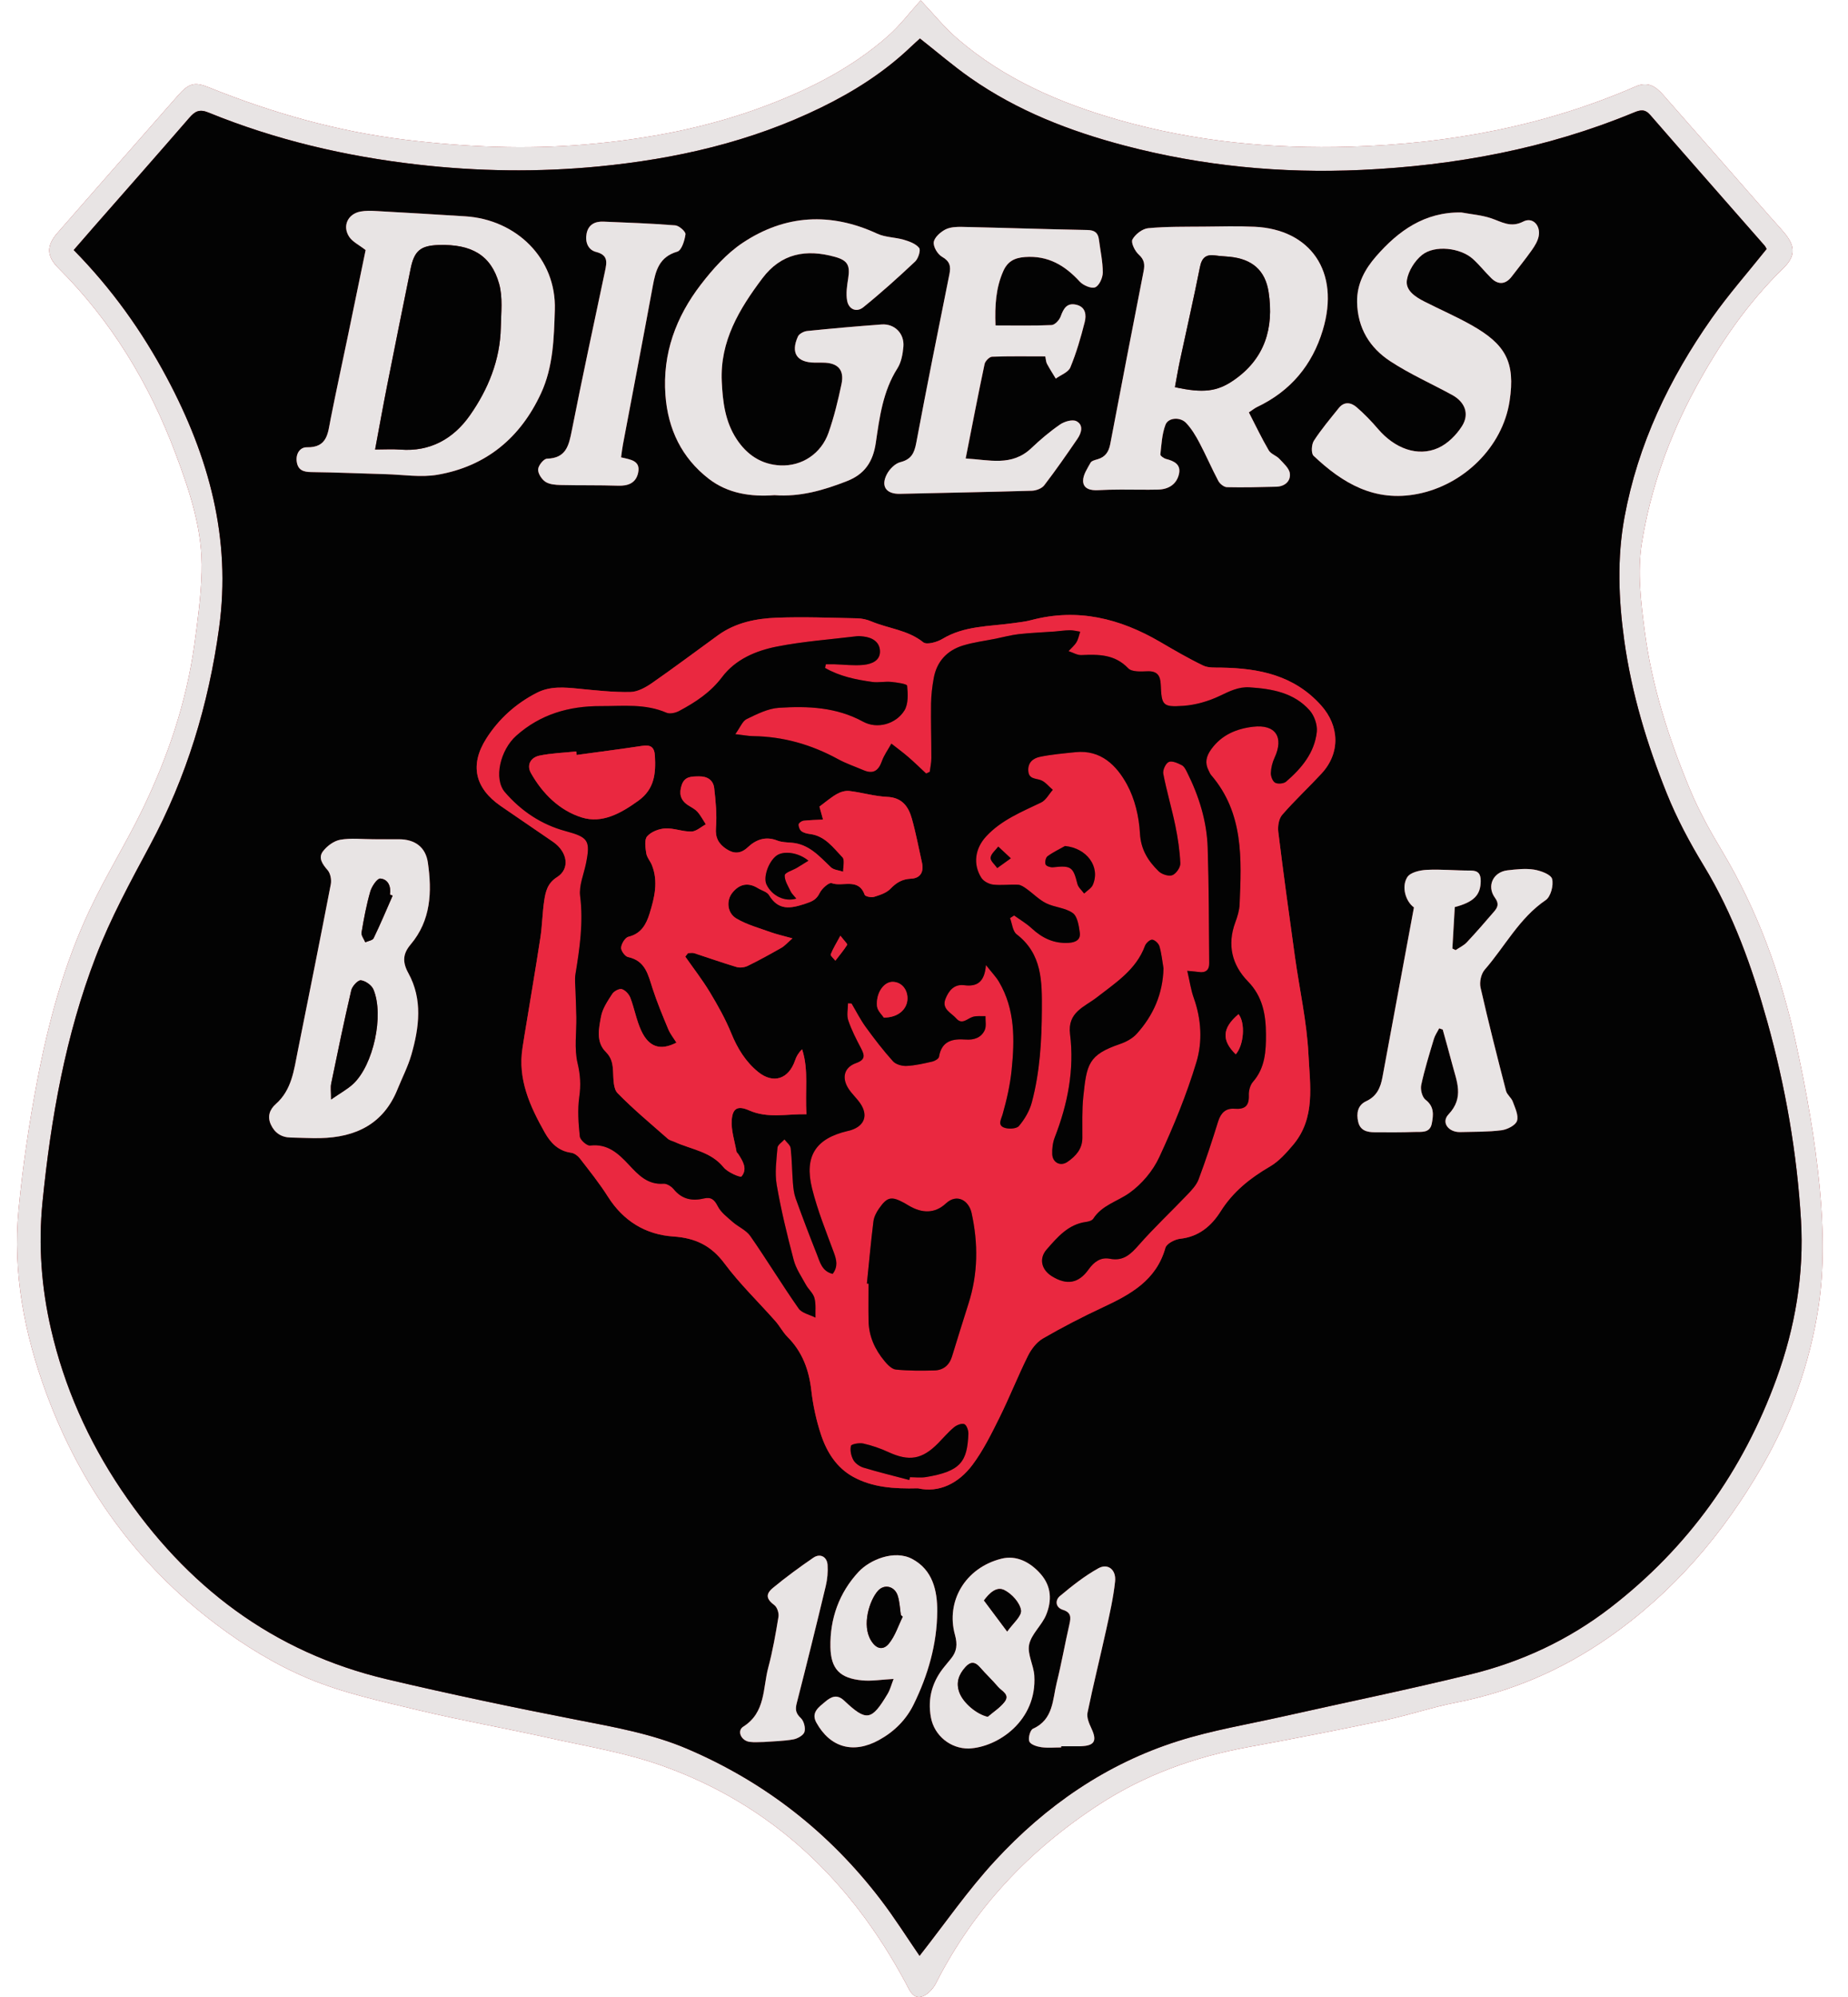 <?xml version="1.0" encoding="utf-8"?>
<!-- Generator: Adobe Illustrator 16.0.0, SVG Export Plug-In . SVG Version: 6.00 Build 0)  -->
<!DOCTYPE svg PUBLIC "-//W3C//DTD SVG 1.1//EN" "http://www.w3.org/Graphics/SVG/1.1/DTD/svg11.dtd">
<svg version="1.1" id="Layer_1" xmlns="http://www.w3.org/2000/svg" xmlns:xlink="http://www.w3.org/1999/xlink" x="0mm" y="0mm"
	 width="200mm" height="216mm" viewBox="0 0 200 216" enable-background="new 0 0 200 216" xml:space="preserve">
<g>
	<path fill-rule="evenodd" clip-rule="evenodd" fill="#AD1F23" d="M99.642,0.039c-1.195,1.319-2.243,2.713-3.523,3.844
		c-3.823,3.379-8.291,5.67-13.039,7.481c-6.361,2.427-12.974,3.683-19.717,4.264c-6.479,0.558-12.945,0.278-19.41-0.503
		C36.564,14.231,29.5,12.23,22.625,9.458c-1.562-0.63-2.167-0.487-3.378,0.888c-4.354,4.943-8.698,9.895-13.037,14.852
		c-1.188,1.357-1.195,2.499,0.099,3.788c5.752,5.727,9.848,12.512,12.684,20.06c1.55,4.125,2.967,8.343,2.833,12.831
		c-0.08,2.628-0.433,5.256-0.794,7.867c-0.864,6.23-2.87,12.129-5.596,17.766c-1.776,3.673-3.951,7.154-5.698,10.84
		c-2.787,5.882-4.487,12.15-5.706,18.517c-0.882,4.612-1.572,9.279-2.02,13.953c-0.657,6.854,0.633,13.499,3.01,19.913
		c3.729,10.071,9.81,18.499,18.384,24.966c3.071,2.316,6.458,4.389,9.995,5.865c3.792,1.585,7.903,2.457,11.927,3.423
		c4.594,1.104,9.256,1.921,13.869,2.947c4.14,0.923,8.379,1.607,12.356,3.014c11.971,4.229,20.53,12.466,26.473,23.552
		c0.397,0.741,0.744,1.685,1.68,1.472c0.61-0.139,1.267-0.826,1.574-1.435c4.105-8.095,10.108-14.44,17.681-19.362
		c4.921-3.197,10.317-5.139,16.071-6.196c4.938-0.908,9.866-1.871,14.781-2.901c2.606-0.548,5.147-1.414,7.76-1.925
		c6.006-1.17,11.48-3.533,16.486-7.017c7.026-4.89,12.442-11.22,16.692-18.617c3.071-5.344,5.13-11.102,6.05-17.113
		c0.645-4.214,0.544-8.628,0.142-12.892c-0.499-5.271-1.447-10.526-2.579-15.705c-1.603-7.328-4.145-14.342-8.032-20.826
		c-1.279-2.132-2.494-4.333-3.446-6.623c-2.283-5.49-4.102-11.125-4.883-17.066c-0.419-3.202-0.822-6.423-0.309-9.596
		c0.958-5.896,2.959-11.481,5.814-16.741c2.582-4.752,5.614-9.173,9.513-12.967c1.297-1.262,1.289-2.362,0.126-3.759
		c-0.553-0.666-1.149-1.296-1.719-1.947c-3.807-4.338-7.604-8.685-11.42-13.013c-0.787-0.892-1.637-1.512-2.989-0.923
		c-9.835,4.28-20.176,6.2-30.853,6.52c-8.493,0.255-16.872-0.556-25.056-2.883c-6.37-1.813-12.397-4.413-17.482-8.789
		C102.19,2.958,100.985,1.454,99.642,0.039z"/>
	<path fill-rule="evenodd" clip-rule="evenodd" fill="#E8E4E4" d="M99.642,0.039c1.343,1.416,2.548,2.92,3.986,4.156
		c5.085,4.376,11.112,6.976,17.482,8.789c8.184,2.328,16.563,3.139,25.056,2.883c10.677-0.32,21.018-2.24,30.853-6.52
		c1.353-0.589,2.202,0.031,2.989,0.923c3.816,4.328,7.613,8.675,11.42,13.013c0.569,0.651,1.166,1.282,1.719,1.947
		c1.163,1.397,1.171,2.497-0.126,3.759c-3.898,3.794-6.931,8.215-9.513,12.967c-2.855,5.259-4.856,10.844-5.814,16.741
		c-0.514,3.173-0.11,6.394,0.309,9.596c0.781,5.941,2.6,11.576,4.883,17.066c0.952,2.29,2.167,4.491,3.446,6.623
		c3.888,6.483,6.43,13.498,8.032,20.826c1.132,5.179,2.08,10.434,2.579,15.705c0.402,4.264,0.503,8.678-0.142,12.892
		c-0.92,6.012-2.979,11.77-6.05,17.113c-4.25,7.397-9.666,13.728-16.692,18.617c-5.006,3.483-10.48,5.847-16.486,7.017
		c-2.612,0.511-5.153,1.377-7.76,1.925c-4.915,1.03-9.844,1.993-14.781,2.901c-5.754,1.058-11.15,2.999-16.071,6.196
		c-7.572,4.922-13.575,11.268-17.681,19.362c-0.308,0.608-0.964,1.296-1.574,1.435c-0.936,0.213-1.283-0.73-1.68-1.472
		c-5.943-11.086-14.502-19.322-26.473-23.552c-3.978-1.406-8.216-2.091-12.356-3.014c-4.613-1.026-9.275-1.844-13.869-2.947
		c-4.024-0.966-8.134-1.838-11.927-3.423c-3.537-1.477-6.924-3.549-9.995-5.865c-8.574-6.467-14.655-14.895-18.384-24.966
		c-2.376-6.414-3.667-13.059-3.01-19.913c0.448-4.674,1.138-9.341,2.02-13.953c1.219-6.367,2.919-12.635,5.706-18.517
		c1.747-3.686,3.922-7.167,5.698-10.84c2.726-5.637,4.732-11.536,5.596-17.766c0.362-2.61,0.715-5.238,0.794-7.867
		c0.134-4.487-1.282-8.706-2.833-12.831c-2.836-7.548-6.932-14.333-12.684-20.06c-1.293-1.289-1.286-2.431-0.099-3.788
		c4.339-4.957,8.683-9.908,13.037-14.852c1.211-1.375,1.817-1.518,3.378-0.888c6.874,2.773,13.938,4.773,21.327,5.667
		c6.465,0.782,12.932,1.062,19.41,0.503c6.743-0.581,13.356-1.836,19.717-4.264c4.748-1.811,9.216-4.102,13.039-7.481
		C97.399,2.751,98.447,1.357,99.642,0.039z M99.519,211.545c2.707-3.443,5.2-7.064,8.15-10.264
		c5.49-5.961,12.05-10.508,19.835-12.968c3.695-1.169,7.56-1.807,11.354-2.658c6.774-1.52,13.58-2.911,20.323-4.563
		c5.504-1.349,10.593-3.722,15.107-7.207c8.42-6.496,14.353-14.802,17.979-24.779c2.014-5.54,2.99-11.298,2.643-17.135
		c-0.432-7.255-1.682-14.426-3.641-21.448c-1.647-5.9-3.682-11.626-6.89-16.906c-1.518-2.496-2.912-5.107-3.999-7.812
		c-2.137-5.313-3.792-10.784-4.59-16.495c-0.624-4.467-0.798-8.93,0.019-13.366c1.452-7.893,4.845-14.983,9.428-21.503
		c1.819-2.587,3.928-4.971,5.95-7.508c-0.033-0.059-0.105-0.242-0.227-0.381c-4.125-4.706-8.264-9.4-12.369-14.121
		c-0.57-0.657-1.066-0.549-1.768-0.259c-9.442,3.906-19.348,5.742-29.498,6.209c-8.646,0.397-17.209-0.426-25.605-2.632
		c-5.945-1.563-11.622-3.767-16.692-7.312c-1.875-1.312-3.613-2.815-5.468-4.271c-0.329,0.3-0.684,0.615-1.028,0.942
		c-2.852,2.714-6.135,4.794-9.654,6.514c-7.617,3.724-15.739,5.575-24.125,6.384c-6.533,0.63-13.048,0.54-19.587-0.211
		c-7.795-0.895-15.343-2.66-22.6-5.621c-0.98-0.4-1.461-0.145-2.07,0.558c-3.403,3.928-6.845,7.823-10.272,11.73
		c-0.746,0.851-1.484,1.708-2.247,2.582c4.125,4.194,7.404,8.794,10.094,13.84c4.52,8.479,6.976,17.33,5.636,27.055
		c-1.14,8.279-3.515,16.107-7.474,23.484c-2.109,3.929-4.26,7.881-5.858,12.029c-3.285,8.531-4.866,17.479-5.776,26.567
		c-0.465,4.658-0.114,9.257,0.921,13.748c1.435,6.228,4.007,12.025,7.596,17.358c7.026,10.438,16.407,17.589,28.748,20.503
		c6.812,1.61,13.668,3.044,20.538,4.385c4.066,0.793,8.153,1.512,11.968,3.141c8.401,3.586,15.394,9.053,20.942,16.314
		C96.851,207.482,98.204,209.636,99.519,211.545z"/>
	<path fill-rule="evenodd" clip-rule="evenodd" fill="#030303" d="M99.519,211.545c-1.314-1.909-2.667-4.063-4.205-6.075
		c-5.548-7.262-12.542-12.729-20.942-16.314c-3.815-1.629-7.902-2.348-11.968-3.141c-6.87-1.341-13.726-2.774-20.538-4.385
		c-12.341-2.914-21.722-10.064-28.748-20.503c-3.589-5.333-6.162-11.131-7.596-17.358c-1.036-4.491-1.387-9.09-0.921-13.748
		c0.91-9.088,2.491-18.036,5.776-26.567c1.598-4.148,3.75-8.1,5.858-12.029c3.959-7.377,6.334-15.205,7.474-23.484
		c1.34-9.725-1.117-18.576-5.636-27.055c-2.689-5.045-5.968-9.646-10.094-13.84c0.762-0.875,1.501-1.731,2.247-2.582
		c3.427-3.907,6.869-7.803,10.272-11.73c0.609-0.703,1.089-0.958,2.07-0.558c7.257,2.961,14.805,4.726,22.6,5.621
		c6.539,0.75,13.054,0.841,19.587,0.211c8.386-0.809,16.507-2.66,24.125-6.384c3.52-1.72,6.802-3.8,9.654-6.514
		c0.344-0.328,0.7-0.642,1.028-0.942c1.854,1.456,3.593,2.959,5.468,4.271c5.07,3.545,10.747,5.75,16.692,7.312
		c8.396,2.206,16.959,3.029,25.605,2.632c10.15-0.467,20.056-2.303,29.498-6.209c0.701-0.29,1.197-0.397,1.768,0.259
		c4.105,4.721,8.244,9.416,12.369,14.121c0.121,0.14,0.193,0.323,0.227,0.381c-2.022,2.537-4.131,4.921-5.95,7.508
		c-4.583,6.52-7.976,13.61-9.428,21.503c-0.816,4.436-0.643,8.899-0.019,13.366c0.798,5.71,2.453,11.181,4.59,16.495
		c1.087,2.705,2.481,5.316,3.999,7.812c3.208,5.28,5.242,11.006,6.89,16.906c1.959,7.022,3.209,14.193,3.641,21.448
		c0.348,5.837-0.629,11.595-2.643,17.135c-3.627,9.978-9.56,18.283-17.979,24.779c-4.515,3.485-9.604,5.858-15.107,7.207
		c-6.743,1.651-13.549,3.043-20.323,4.563c-3.794,0.852-7.658,1.489-11.354,2.658c-7.785,2.46-14.345,7.007-19.835,12.968
		C104.719,204.48,102.226,208.102,99.519,211.545z M99.345,160.979c2.25,0.515,4.385-0.503,5.912-2.552
		c1.163-1.563,2.043-3.351,2.914-5.105c1.088-2.192,1.987-4.478,3.075-6.668c0.362-0.727,0.943-1.486,1.626-1.881
		c2.1-1.217,4.264-2.333,6.464-3.359c2.994-1.399,5.792-2.905,6.787-6.441c0.13-0.457,1.024-0.921,1.605-0.984
		c2.019-0.218,3.381-1.393,4.368-2.955c1.353-2.146,3.203-3.611,5.354-4.865c0.957-0.559,1.756-1.46,2.486-2.323
		c2.467-2.916,1.831-6.484,1.668-9.807c-0.173-3.527-0.97-7.022-1.459-10.537c-0.63-4.506-1.249-9.015-1.806-13.531
		c-0.072-0.595,0.055-1.406,0.421-1.829c1.344-1.55,2.856-2.953,4.252-4.459c2.064-2.227,1.957-5.154-0.033-7.379
		c-2.918-3.262-6.713-4.023-10.81-4.089c-0.659-0.011-1.401,0.044-1.964-0.226c-1.587-0.765-3.115-1.656-4.637-2.546
		c-4.362-2.55-8.948-3.696-13.966-2.366c-0.648,0.172-1.323,0.24-1.989,0.333c-2.582,0.36-5.25,0.27-7.62,1.698
		c-0.581,0.35-1.701,0.666-2.07,0.37c-1.679-1.347-3.783-1.483-5.644-2.271c-0.472-0.2-1.014-0.316-1.527-0.326
		c-2.888-0.057-5.781-0.174-8.665-0.066c-2.251,0.083-4.477,0.523-6.377,1.896c-2.39,1.728-4.746,3.505-7.168,5.185
		c-0.684,0.474-1.547,0.946-2.335,0.959c-1.86,0.03-3.729-0.18-5.588-0.362c-1.543-0.151-3.068-0.295-4.514,0.442
		c-2.271,1.159-4.129,2.833-5.478,4.955c-1.82,2.867-1.219,5.36,1.546,7.281c1.885,1.309,3.794,2.582,5.681,3.888
		c1.583,1.096,1.855,2.922,0.432,3.817c-1.029,0.647-1.238,1.55-1.387,2.529c-0.201,1.328-0.212,2.684-0.416,4.012
		c-0.547,3.556-1.153,7.103-1.736,10.653c-0.07,0.425-0.132,0.852-0.199,1.275c-0.533,3.401,0.81,6.316,2.407,9.152
		c0.632,1.12,1.469,1.998,2.859,2.189c0.337,0.046,0.717,0.323,0.935,0.605c1.046,1.354,2.125,2.694,3.039,4.14
		c1.664,2.634,4.072,4.108,7.083,4.313c2.382,0.161,4.093,0.977,5.544,2.927c1.648,2.214,3.666,4.149,5.5,6.227
		c0.475,0.535,0.808,1.204,1.311,1.706c1.606,1.611,2.325,3.557,2.579,5.791c0.183,1.611,0.535,3.231,1.043,4.771
		c0.626,1.896,1.694,3.602,3.512,4.59C94.397,160.858,96.657,161.048,99.345,160.979z M135.157,44.604
		c0.373-0.245,0.629-0.458,0.921-0.596c3.599-1.713,5.94-4.516,7.081-8.299c1.923-6.375-1.382-10.897-7.354-11.181
		c-1.823-0.085-3.652-0.035-5.479-0.017c-2.021,0.021-4.052-0.017-6.06,0.171c-0.626,0.059-1.401,0.655-1.706,1.222
		c-0.184,0.342,0.267,1.258,0.686,1.635c0.608,0.549,0.665,1.064,0.526,1.78c-1.221,6.231-2.428,12.464-3.612,18.703
		c-0.161,0.846-0.53,1.411-1.374,1.653c-0.272,0.078-0.647,0.17-0.76,0.375c-0.344,0.626-0.817,1.313-0.806,1.969
		c0.015,0.86,0.823,1.049,1.626,1.001c0.817-0.049,1.637-0.061,2.455-0.065c1.348-0.007,2.695,0.036,4.041,0.001
		c1.115-0.029,1.99-0.558,2.251-1.671c0.246-1.044-0.512-1.42-1.391-1.643c-0.243-0.062-0.636-0.345-0.619-0.489
		c0.12-1.081,0.173-2.211,0.553-3.208c0.303-0.791,1.597-0.873,2.238-0.191c0.581,0.617,1.038,1.377,1.437,2.133
		c0.719,1.359,1.325,2.778,2.047,4.135c0.165,0.312,0.606,0.665,0.929,0.672c1.78,0.042,3.563-0.004,5.345-0.05
		c0.908-0.024,1.563-0.588,1.465-1.429c-0.066-0.568-0.687-1.102-1.132-1.583c-0.331-0.357-0.922-0.524-1.151-0.917
		C136.56,47.433,135.92,46.084,135.157,44.604z M83.824,53.559c2.763,0.21,5.33-0.536,7.859-1.53
		c1.897-0.745,2.799-2.097,3.095-4.108c0.409-2.785,0.769-5.604,2.347-8.085c0.416-0.654,0.572-1.537,0.643-2.333
		c0.126-1.429-0.955-2.51-2.359-2.408c-2.687,0.196-5.371,0.433-8.052,0.707c-0.36,0.037-0.867,0.299-1.002,0.595
		c-0.81,1.783-0.116,2.815,1.825,2.826c0.289,0.002,0.578,0,0.867,0.002c1.621,0.006,2.352,0.763,2.022,2.324
		c-0.374,1.775-0.804,3.556-1.405,5.264c-0.791,2.245-2.861,3.638-5.22,3.527c-2.04-0.095-3.611-1.137-4.738-2.862
		c-1.238-1.896-1.492-4.038-1.594-6.209c-0.204-4.365,1.892-7.836,4.385-11.154c2.052-2.731,4.758-3.193,7.86-2.333
		c1.381,0.383,1.663,0.923,1.436,2.344c-0.125,0.788-0.254,1.625-0.114,2.392c0.174,0.95,1.021,1.307,1.755,0.713
		c1.938-1.565,3.792-3.236,5.606-4.943c0.338-0.32,0.624-1.223,0.434-1.466c-0.355-0.454-1.051-0.708-1.653-0.886
		c-0.944-0.28-2.008-0.253-2.881-0.659c-5.046-2.337-9.956-2.067-14.541,0.973c-1.755,1.163-3.255,2.846-4.555,4.536
		c-2.682,3.487-4.158,7.443-3.828,11.951c0.271,3.699,1.77,6.792,4.686,9.049C78.758,53.376,81.257,53.754,83.824,53.559z
		 M39.57,27.047c-0.617,2.989-1.244,6.044-1.879,9.099c-0.636,3.06-1.301,6.114-1.909,9.179c-0.299,1.513-0.33,3.104-2.576,3.057
		c-0.751-0.016-1.224,0.724-1.087,1.585c0.141,0.888,0.717,1.085,1.563,1.095c2.693,0.031,5.385,0.155,8.077,0.228
		c1.875,0.051,3.801,0.373,5.614,0.058c5.245-0.913,8.953-3.995,11.179-8.807c1.321-2.855,1.399-5.942,1.495-9.027
		c0.175-5.581-4.192-9.763-9.67-10.114c-3.215-0.206-6.431-0.394-9.647-0.572c-0.571-0.032-1.163-0.051-1.72,0.054
		c-1.363,0.255-1.986,1.567-1.219,2.731C38.156,26.163,38.857,26.491,39.57,27.047z M158.155,22.981
		c-3.984-0.068-6.838,2-9.238,4.759c-1.179,1.355-2.079,2.945-2.043,4.939c0.054,2.824,1.372,4.938,3.592,6.394
		c2.117,1.388,4.465,2.427,6.695,3.646c1.382,0.755,1.903,2.047,1.065,3.371c-0.607,0.958-1.553,1.904-2.569,2.36
		c-2.23,1-4.716,0.06-6.528-2.064c-0.713-0.834-1.485-1.633-2.316-2.35c-0.592-0.509-1.331-0.634-1.915,0.092
		c-0.93,1.16-1.896,2.301-2.702,3.544c-0.26,0.402-0.31,1.364-0.033,1.625c3.146,2.981,6.615,5.039,11.269,4.125
		c4.951-0.972,9.177-5.043,9.943-10.032c0.653-4.253-0.458-6.15-4.095-8.209c-1.669-0.946-3.442-1.708-5.153-2.582
		c-0.971-0.495-2.049-1.205-1.862-2.323c0.164-0.977,0.847-2.065,1.629-2.695c1.382-1.115,4.174-0.783,5.514,0.431
		c0.712,0.643,1.31,1.41,1.995,2.082c0.762,0.747,1.559,0.663,2.197-0.173c0.728-0.952,1.486-1.881,2.177-2.859
		c0.325-0.459,0.649-0.985,0.751-1.522c0.221-1.169-0.663-2.096-1.667-1.578c-1.38,0.714-2.344,0.023-3.5-0.36
		C160.335,23.264,159.227,23.179,158.155,22.981z M107.738,35.202c-0.082-2.173,0.041-4.063,0.84-5.863
		c0.454-1.024,1.169-1.45,2.348-1.535c2.513-0.182,4.321,0.903,5.938,2.662c0.376,0.408,1.256,0.782,1.67,0.61
		c0.435-0.181,0.819-1.037,0.819-1.597c0-1.189-0.267-2.378-0.419-3.567c-0.095-0.739-0.467-1.018-1.251-1.032
		c-4.521-0.085-9.041-0.24-13.563-0.337c-0.613-0.013-1.31,0.019-1.827,0.294c-0.527,0.282-1.171,0.854-1.234,1.365
		c-0.062,0.497,0.419,1.303,0.891,1.571c0.847,0.481,0.979,1.015,0.806,1.877c-1.224,6.079-2.448,12.157-3.59,18.251
		c-0.208,1.116-0.538,1.791-1.723,2.09c-0.564,0.143-1.158,0.738-1.447,1.283c-0.705,1.326-0.085,2.177,1.405,2.143
		c4.762-0.11,9.523-0.194,14.283-0.335c0.457-0.014,1.066-0.243,1.328-0.583c1.257-1.64,2.438-3.338,3.604-5.045
		c0.431-0.628,0.675-1.486-0.114-1.894c-0.426-0.221-1.294,0.027-1.766,0.352c-1.104,0.757-2.14,1.635-3.112,2.559
		c-2.126,2.023-4.581,1.255-7.111,1.123c0.699-3.544,1.341-6.888,2.047-10.217c0.065-0.318,0.52-0.78,0.808-0.791
		c1.906-0.071,3.815-0.036,5.761-0.036c0.074,0.346,0.074,0.601,0.182,0.799c0.294,0.547,0.632,1.071,0.953,1.604
		c0.542-0.396,1.357-0.681,1.577-1.211c0.653-1.581,1.136-3.242,1.555-4.904c0.185-0.735,0.125-1.612-0.876-1.867
		c-1.053-0.267-1.416,0.405-1.73,1.268c-0.142,0.388-0.627,0.906-0.976,0.922C111.847,35.249,109.876,35.202,107.738,35.202z
		 M40.424,90.774c-1.202,0-2.43-0.148-3.596,0.056c-0.689,0.121-1.439,0.677-1.876,1.254c-0.535,0.708-0.058,1.387,0.503,2.03
		c0.305,0.351,0.439,1.04,0.348,1.518c-1.161,6.031-2.373,12.051-3.58,18.073c-0.412,2.058-0.648,4.188-2.37,5.709
		c-0.679,0.6-0.932,1.356-0.544,2.21c0.412,0.907,1.136,1.399,2.16,1.416c1.058,0.016,2.116,0.083,3.172,0.062
		c3.848-0.081,6.859-1.512,8.383-5.29c0.5-1.242,1.127-2.445,1.496-3.726c0.853-2.961,1.236-5.992-0.324-8.825
		c-0.677-1.231-0.587-2.116,0.246-3.103c2.208-2.613,2.317-5.704,1.865-8.855c-0.244-1.698-1.424-2.527-3.14-2.525
		C42.252,90.778,41.339,90.778,40.424,90.774z M155.758,111.226c0.127,0.046,0.254,0.093,0.381,0.137
		c0.341,1.239,0.696,2.475,1.02,3.718c0.479,1.848,1.336,3.628-0.391,5.449c-0.827,0.87-0.014,1.953,1.272,1.919
		c1.489-0.039,2.993-0.009,4.465-0.198c0.619-0.079,1.518-0.532,1.672-1.015c0.19-0.589-0.212-1.407-0.46-2.089
		c-0.151-0.417-0.618-0.732-0.727-1.149c-0.96-3.717-1.911-7.437-2.759-11.18c-0.135-0.592,0.06-1.482,0.45-1.931
		c2.189-2.511,3.732-5.579,6.604-7.53c0.542-0.367,0.869-1.608,0.691-2.288c-0.129-0.488-1.234-0.893-1.955-1.009
		c-0.93-0.149-1.918-0.031-2.871,0.076c-1.552,0.175-2.286,1.704-1.358,2.969c0.477,0.65,0.293,1.041-0.093,1.491
		c-0.968,1.127-1.941,2.25-2.957,3.331c-0.33,0.35-0.804,0.565-1.211,0.842c-0.116-0.059-0.231-0.117-0.348-0.175
		c0.087-1.505,0.174-3.009,0.259-4.48c2.074-0.547,2.798-1.308,2.808-2.818c0.005-0.76-0.26-1.139-1.096-1.134
		c-1.585,0.007-3.175-0.157-4.754-0.076c-0.731,0.037-1.765,0.273-2.092,0.784c-0.67,1.042-0.177,2.64,0.715,3.278
		c-1.134,6.104-2.277,12.232-3.407,18.363c-0.211,1.14-0.612,2.067-1.771,2.604c-0.904,0.419-1.073,1.302-0.854,2.233
		c0.222,0.944,0.965,1.116,1.774,1.121c1.442,0.009,2.888,0.02,4.33-0.033c0.729-0.026,1.653,0.156,1.86-0.909
		c0.18-0.94,0.279-1.838-0.681-2.578c-0.362-0.28-0.569-1.098-0.464-1.586c0.361-1.683,0.876-3.334,1.37-4.986
		C155.301,111.973,155.563,111.607,155.758,111.226z M67.215,49.469c0.081-0.562,0.125-0.988,0.205-1.407
		c1.078-5.712,2.176-11.42,3.229-17.137c0.309-1.677,0.699-3.142,2.656-3.71c0.459-0.134,0.792-1.197,0.881-1.873
		c0.038-0.283-0.687-0.934-1.101-0.967c-2.589-0.207-5.188-0.297-7.784-0.404c-0.915-0.037-1.623,0.321-1.816,1.289
		c-0.18,0.909,0.153,1.769,1.021,1.988c1.329,0.337,1.173,1.121,0.971,2.078c-1.215,5.74-2.455,11.476-3.591,17.231
		c-0.321,1.622-0.607,3-2.688,3.054c-0.353,0.009-0.935,0.731-0.959,1.151c-0.027,0.445,0.381,1.078,0.786,1.346
		c0.44,0.292,1.093,0.337,1.657,0.351c2.069,0.05,4.141,0.005,6.209,0.074c1.108,0.037,1.944-0.297,2.174-1.411
		C69.335,49.819,68.248,49.708,67.215,49.469z M96.711,181.597c-0.238,0.609-0.369,1.15-0.642,1.608
		c-1.752,2.933-2.29,3.021-4.722,0.728c-0.77-0.725-1.417-0.391-2.028,0.123c-0.684,0.577-1.578,1.166-0.968,2.265
		c1.503,2.711,4.007,3.405,6.765,1.893c1.636-0.896,2.936-2.173,3.758-3.844c1.559-3.171,2.536-6.534,2.559-10.073
		c0.017-2.246-0.487-4.493-2.709-5.676c-1.923-1.022-4.573,0.07-5.806,1.396c-2.099,2.258-3.106,5.062-3.044,8.147
		c0.048,2.372,1.036,3.365,3.427,3.591C94.347,181.853,95.421,181.665,96.711,181.597z M104.845,189.125
		c3.187-0.136,7.396-3.042,7.093-7.888c-0.07-1.137-0.777-2.333-0.557-3.364c0.244-1.145,1.37-2.069,1.836-3.203
		c0.628-1.529,0.595-3.087-0.616-4.453c-1.143-1.285-2.624-2.024-4.218-1.626c-3.933,0.986-6.037,4.625-5.031,8.238
		c0.288,1.043,0.203,1.789-0.425,2.565c-0.212,0.263-0.424,0.523-0.64,0.781c-1.377,1.636-1.934,3.499-1.532,5.616
		C101.123,187.734,102.868,189.148,104.845,189.125z M82.684,188.417c1.081-0.083,2.144-0.095,3.174-0.28
		c0.456-0.082,1.096-0.441,1.206-0.81c0.13-0.435-0.063-1.185-0.398-1.494c-0.554-0.515-0.615-0.935-0.437-1.626
		c1.081-4.211,2.125-8.433,3.138-12.662c0.176-0.734,0.246-1.525,0.196-2.278c-0.059-0.891-0.806-1.281-1.539-0.78
		c-1.499,1.026-2.967,2.104-4.368,3.258c-0.858,0.707-0.691,1.238,0.157,1.878c0.301,0.228,0.501,0.858,0.437,1.255
		c-0.302,1.844-0.625,3.694-1.107,5.497c-0.598,2.234-0.269,4.843-2.7,6.384c-0.72,0.457-0.235,1.527,0.686,1.646
		C81.648,188.473,82.184,188.417,82.684,188.417z M114.845,189.006c0-0.042,0-0.085,0-0.127c0.674,0,1.349,0,2.022,0
		c0.047,0,0.095-0.004,0.143-0.006c1.453-0.058,1.731-0.584,1.111-1.915c-0.247-0.528-0.532-1.186-0.426-1.707
		c0.616-3.007,1.366-5.984,2.022-8.981c0.381-1.73,0.777-3.47,0.962-5.226c0.132-1.261-0.778-1.984-1.801-1.419
		c-1.492,0.827-2.859,1.91-4.175,3.011c-0.523,0.438-0.494,1.226,0.327,1.486c0.9,0.285,0.879,0.806,0.708,1.554
		c-0.483,2.104-0.856,4.233-1.376,6.328c-0.456,1.84-0.351,3.984-2.57,4.979c-0.303,0.136-0.541,1.012-0.395,1.376
		c0.135,0.333,0.814,0.553,1.285,0.62C113.391,189.081,114.123,189.006,114.845,189.006z"/>
	<path fill-rule="evenodd" clip-rule="evenodd" fill="#EA2840" d="M99.345,160.979c-2.688,0.069-4.948-0.12-6.983-1.228
		c-1.817-0.988-2.886-2.693-3.512-4.59c-0.508-1.539-0.86-3.159-1.043-4.771c-0.254-2.234-0.973-4.18-2.579-5.791
		c-0.502-0.502-0.836-1.171-1.311-1.706c-1.835-2.077-3.852-4.013-5.5-6.227c-1.452-1.95-3.163-2.766-5.544-2.927
		c-3.01-0.204-5.418-1.679-7.083-4.313c-0.914-1.445-1.993-2.785-3.039-4.14c-0.218-0.282-0.598-0.56-0.935-0.605
		c-1.39-0.191-2.228-1.069-2.859-2.189c-1.598-2.836-2.94-5.751-2.407-9.152c0.067-0.424,0.129-0.851,0.199-1.275
		c0.583-3.55,1.189-7.097,1.736-10.653c0.204-1.328,0.214-2.684,0.416-4.012c0.148-0.979,0.357-1.881,1.387-2.529
		c1.423-0.895,1.152-2.721-0.432-3.817c-1.887-1.306-3.796-2.579-5.681-3.888c-2.765-1.92-3.366-4.414-1.546-7.281
		c1.348-2.122,3.206-3.796,5.478-4.955c1.446-0.737,2.971-0.593,4.514-0.442c1.859,0.182,3.728,0.393,5.588,0.362
		c0.789-0.014,1.651-0.486,2.335-0.959c2.423-1.68,4.778-3.457,7.168-5.185c1.901-1.373,4.126-1.813,6.377-1.896
		c2.883-0.108,5.776,0.009,8.665,0.066c0.513,0.01,1.055,0.126,1.527,0.326c1.861,0.788,3.965,0.924,5.644,2.271
		c0.369,0.296,1.489-0.02,2.07-0.37c2.37-1.428,5.038-1.337,7.62-1.698c0.666-0.093,1.341-0.161,1.989-0.333
		c5.018-1.33,9.604-0.184,13.966,2.366c1.521,0.89,3.05,1.781,4.637,2.546c0.563,0.271,1.305,0.215,1.964,0.226
		c4.097,0.065,7.892,0.827,10.81,4.089c1.99,2.226,2.098,5.153,0.033,7.379c-1.396,1.507-2.908,2.909-4.252,4.459
		c-0.366,0.423-0.493,1.234-0.421,1.829c0.557,4.516,1.176,9.024,1.806,13.531c0.489,3.514,1.286,7.009,1.459,10.537
		c0.163,3.322,0.799,6.891-1.668,9.807c-0.73,0.863-1.529,1.765-2.486,2.323c-2.151,1.254-4.002,2.72-5.354,4.865
		c-0.987,1.563-2.35,2.737-4.368,2.955c-0.581,0.063-1.476,0.527-1.605,0.984c-0.995,3.536-3.793,5.042-6.787,6.441
		c-2.2,1.026-4.364,2.143-6.464,3.359c-0.683,0.395-1.264,1.154-1.626,1.881c-1.088,2.19-1.987,4.476-3.075,6.668
		c-0.871,1.755-1.751,3.543-2.914,5.105C103.73,160.476,101.596,161.493,99.345,160.979z M89.289,72.241
		c0.031-0.13,0.061-0.26,0.091-0.39c0.306,0,0.612-0.007,0.918,0.001c1.055,0.03,2.123,0.17,3.164,0.064
		c0.849-0.086,1.824-0.441,1.773-1.516c-0.045-0.973-0.832-1.447-1.786-1.555c-0.239-0.027-0.485-0.058-0.721-0.029
		c-2.892,0.352-5.813,0.559-8.664,1.122c-2.261,0.447-4.466,1.376-5.916,3.299c-1.253,1.663-2.891,2.729-4.655,3.669
		c-0.388,0.208-1.001,0.342-1.368,0.183c-2.31-1.003-4.734-0.706-7.124-0.715c-3.41-0.012-6.517,0.876-9.131,3.208
		c-1.732,1.545-2.464,4.66-1.225,6.1c1.751,2.035,3.945,3.503,6.546,4.207c2.457,0.665,2.738,0.997,2.226,3.515
		c-0.238,1.173-0.771,2.388-0.631,3.516c0.36,2.872-0.047,5.644-0.505,8.441c-0.099,0.599-0.012,1.229,0.004,1.845
		c0.025,0.938,0.077,1.877,0.091,2.815c0.026,1.667-0.244,3.399,0.134,4.98c0.303,1.266,0.364,2.371,0.183,3.638
		c-0.199,1.401-0.093,2.866,0.058,4.283c0.042,0.382,0.769,1.025,1.112,0.984c1.898-0.228,3.057,0.857,4.192,2.07
		c1.024,1.097,2.027,2.188,3.759,2.06c0.358-0.028,0.854,0.292,1.105,0.6c0.875,1.076,1.978,1.296,3.232,0.999
		c0.819-0.195,1.164,0.119,1.54,0.849c0.339,0.659,1.013,1.166,1.594,1.677c0.616,0.543,1.471,0.891,1.919,1.534
		c1.793,2.575,3.422,5.264,5.225,7.833c0.355,0.508,1.204,0.668,1.824,0.989c-0.023-0.709,0.069-1.448-0.108-2.117
		c-0.139-0.525-0.65-0.938-0.925-1.44c-0.479-0.872-1.072-1.729-1.32-2.67c-0.708-2.686-1.367-5.394-1.84-8.129
		c-0.224-1.299-0.031-2.682,0.083-4.021c0.027-0.318,0.493-0.599,0.757-0.897c0.233,0.315,0.632,0.61,0.671,0.948
		c0.142,1.238,0.145,2.494,0.242,3.74c0.044,0.568,0.107,1.157,0.298,1.688c0.729,2.022,1.492,4.034,2.289,6.032
		c0.338,0.851,0.548,1.858,1.716,2.135c0.594-0.786,0.427-1.499,0.127-2.311c-0.847-2.292-1.772-4.574-2.358-6.936
		c-0.866-3.492,0.413-5.396,3.818-6.198c0.141-0.033,0.282-0.066,0.418-0.11c1.452-0.473,1.853-1.609,0.982-2.887
		c-0.378-0.554-0.895-1.015-1.262-1.574c-0.775-1.185-0.493-2.319,0.804-2.782c1.035-0.369,0.938-0.845,0.532-1.617
		c-0.514-0.979-1.026-1.972-1.376-3.014c-0.187-0.555-0.029-1.225-0.026-1.842c0.128,0.007,0.257,0.014,0.386,0.022
		c0.505,0.85,0.951,1.743,1.529,2.54c0.928,1.279,1.896,2.538,2.951,3.712c0.31,0.344,0.981,0.53,1.474,0.505
		c0.937-0.044,1.869-0.263,2.789-0.473c0.274-0.063,0.685-0.304,0.721-0.517c0.284-1.712,1.449-1.972,2.881-1.864
		c0.885,0.067,1.683-0.188,2.063-1.011c0.197-0.428,0.068-1.008,0.087-1.519c-0.458,0.018-0.94-0.054-1.365,0.072
		c-0.604,0.18-1.165,0.905-1.799,0.175c-0.531-0.609-1.599-1.005-1.173-2.099c0.345-0.887,0.932-1.64,2.041-1.494
		c1.395,0.183,2.201-0.354,2.343-2.182c0.631,0.803,1.088,1.267,1.409,1.811c1.759,2.982,1.706,6.258,1.373,9.532
		c-0.162,1.606-0.526,3.207-0.967,4.764c-0.163,0.585-0.562,1.169,0.112,1.462c0.459,0.199,1.374,0.158,1.641-0.155
		c0.62-0.731,1.155-1.642,1.4-2.566c0.871-3.271,1.068-6.626,1.085-10.008c0.015-3.054,0.047-6.032-2.73-8.167
		c-0.433-0.332-0.486-1.156-0.715-1.752c0.148-0.094,0.296-0.189,0.444-0.283c0.636,0.458,1.327,0.86,1.898,1.389
		c1.149,1.063,2.418,1.674,4.028,1.571c0.772-0.05,1.277-0.359,1.18-1.098c-0.102-0.749-0.25-1.755-0.758-2.123
		c-0.797-0.575-1.961-0.608-2.877-1.059c-0.771-0.381-1.402-1.043-2.115-1.552c-0.279-0.199-0.61-0.436-0.928-0.453
		c-0.899-0.05-1.815,0.088-2.706-0.016c-0.456-0.053-1.036-0.361-1.273-0.737c-0.925-1.467-0.687-3.171,0.536-4.487
		c1.64-1.764,3.824-2.638,5.936-3.653c0.52-0.25,0.846-0.904,1.264-1.372c-0.439-0.366-0.827-0.89-1.332-1.059
		c-0.593-0.2-1.26-0.111-1.321-0.991c-0.063-0.92,0.547-1.371,1.254-1.518c1.262-0.263,2.559-0.369,3.844-0.504
		c2.765-0.288,4.465,1.441,5.592,3.509c0.847,1.556,1.294,3.472,1.393,5.257c0.099,1.781,0.888,3.002,2.025,4.116
		c0.336,0.33,1.08,0.572,1.475,0.424c0.41-0.153,0.891-0.842,0.871-1.277c-0.058-1.374-0.266-2.752-0.545-4.104
		c-0.386-1.874-0.938-3.714-1.3-5.593c-0.076-0.395,0.261-1.126,0.596-1.274c0.355-0.158,0.972,0.125,1.406,0.348
		c0.264,0.135,0.44,0.5,0.587,0.795c1.28,2.562,2.124,5.268,2.217,8.131c0.136,4.17,0.132,8.345,0.166,12.518
		c0.007,0.712-0.398,1.042-1.129,0.926c-0.309-0.048-0.62-0.064-1.245-0.126c0.259,1.11,0.388,2.049,0.699,2.923
		c0.825,2.298,0.961,4.727,0.29,6.949c-1.063,3.521-2.474,6.963-4.028,10.301c-0.691,1.484-1.899,2.915-3.234,3.86
		c-1.298,0.92-2.963,1.312-3.906,2.783c-0.128,0.198-0.496,0.305-0.769,0.341c-1.938,0.257-3.102,1.647-4.266,2.974
		c-0.868,0.989-0.572,2.198,0.557,2.9c1.61,1.001,2.892,0.79,3.982-0.74c0.584-0.819,1.309-1.342,2.297-1.149
		c1.472,0.288,2.257-0.492,3.143-1.498c1.663-1.892,3.512-3.62,5.252-5.445c0.47-0.492,0.979-1.034,1.211-1.65
		c0.773-2.063,1.461-4.158,2.114-6.262c0.287-0.917,0.82-1.442,1.758-1.37c1.113,0.086,1.605-0.285,1.561-1.455
		c-0.021-0.488,0.142-1.107,0.454-1.464c1.323-1.51,1.41-3.352,1.4-5.164c-0.013-2.073-0.344-4.046-1.947-5.688
		c-1.725-1.765-2.272-3.948-1.375-6.377c0.231-0.625,0.441-1.293,0.469-1.951c0.211-4.93,0.456-9.879-3.079-13.991
		c-0.123-0.144-0.191-0.333-0.278-0.504c-0.419-0.818-0.266-1.514,0.273-2.269c1.133-1.585,2.762-2.249,4.554-2.456
		c2.435-0.282,3.343,1.141,2.313,3.354c-0.237,0.508-0.383,1.098-0.4,1.655c-0.012,0.36,0.195,0.904,0.47,1.049
		c0.3,0.158,0.923,0.101,1.182-0.121c1.67-1.438,3.077-3.119,3.322-5.386c0.081-0.75-0.269-1.75-0.775-2.321
		c-1.7-1.918-4.067-2.334-6.5-2.492c-1.199-0.077-2.173,0.422-3.231,0.926c-1.218,0.58-2.607,0.983-3.948,1.075
		c-2.231,0.153-2.345-0.053-2.435-2.28c-0.04-0.995-0.373-1.505-1.469-1.458c-0.694,0.03-1.667,0.08-2.052-0.322
		c-1.458-1.527-3.212-1.513-5.07-1.432c-0.455,0.02-0.925-0.277-1.388-0.428c0.289-0.316,0.636-0.599,0.853-0.959
		c0.207-0.338,0.277-0.758,0.406-1.142c-0.374-0.056-0.75-0.16-1.123-0.156c-0.553,0.005-1.104,0.097-1.658,0.138
		c-1.284,0.094-2.572,0.14-3.853,0.282c-0.847,0.095-1.676,0.325-2.514,0.494c-1.178,0.238-2.383,0.384-3.525,0.734
		c-1.735,0.531-2.854,1.733-3.18,3.552c-0.161,0.896-0.272,1.813-0.285,2.721c-0.029,1.973,0.035,3.947,0.031,5.92
		c-0.001,0.492-0.112,0.983-0.175,1.475c-0.13,0.061-0.259,0.121-0.388,0.182c-0.642-0.595-1.265-1.209-1.926-1.78
		c-0.591-0.51-1.224-0.972-1.837-1.455c-0.353,0.638-0.795,1.243-1.036,1.92c-0.367,1.029-0.945,1.396-1.972,0.958
		c-0.924-0.395-1.887-0.719-2.765-1.198c-2.875-1.571-5.921-2.448-9.204-2.49c-0.504-0.006-1.006-0.11-1.913-0.215
		c0.535-0.739,0.773-1.409,1.229-1.63c1.107-0.535,2.297-1.141,3.486-1.218c3.125-0.204,6.227-0.077,9.121,1.503
		c1.504,0.822,3.527,0.274,4.456-1.199c0.444-0.703,0.391-1.8,0.303-2.693c-0.02-0.199-1.125-0.354-1.742-0.414
		c-0.666-0.063-1.358,0.099-2.017,0.007C92.629,73.514,90.865,73.154,89.289,72.241z M93.819,138.83
		c0.059,0.006,0.119,0.013,0.178,0.018c0,1.347-0.02,2.693,0.005,4.04c0.03,1.654,0.689,3.085,1.728,4.334
		c0.323,0.388,0.787,0.871,1.226,0.915c1.376,0.139,2.771,0.131,4.158,0.096c0.952-0.022,1.616-0.542,1.909-1.483
		c0.593-1.915,1.181-3.834,1.793-5.744c1.039-3.24,1.059-6.509,0.334-9.81c-0.296-1.338-1.581-2.145-2.784-1.023
		c-1.206,1.126-2.601,1.06-3.985,0.247c-0.166-0.097-0.327-0.201-0.495-0.292c-1.408-0.766-1.856-0.69-2.754,0.593
		c-0.287,0.409-0.545,0.908-0.605,1.393C94.25,134.347,94.048,136.59,93.819,138.83z M125.92,104.737
		c-0.137-0.797-0.213-1.612-0.438-2.385c-0.089-0.306-0.496-0.693-0.783-0.715c-0.25-0.018-0.675,0.372-0.784,0.669
		c-0.96,2.597-3.177,3.988-5.209,5.572c-1.332,1.038-3.198,1.593-2.898,3.978c0.48,3.839-0.252,7.551-1.649,11.148
		c-0.22,0.566-0.308,1.228-0.279,1.838c0.043,0.922,0.9,1.345,1.65,0.827c0.891-0.614,1.603-1.38,1.61-2.58
		c0.009-1.492-0.054-2.996,0.103-4.473c0.368-3.515,0.535-4.522,3.976-5.696c0.657-0.225,1.351-0.599,1.807-1.104
		C124.824,109.827,125.85,107.49,125.92,104.737z M98.41,160.081c0.023-0.103,0.046-0.203,0.069-0.305
		c0.576,0,1.165,0.078,1.726-0.013c3.821-0.615,4.472-1.726,4.599-4.669c0.016-0.363-0.183-0.946-0.438-1.056
		c-0.284-0.116-0.827,0.098-1.116,0.339c-0.621,0.515-1.147,1.143-1.717,1.721c-1.744,1.774-3.153,1.994-5.414,0.95
		c-0.859-0.397-1.774-0.707-2.696-0.916c-0.427-0.096-1.283,0.064-1.329,0.255c-0.113,0.473,0.017,1.094,0.264,1.533
		c0.209,0.371,0.682,0.698,1.104,0.826C95.097,159.239,96.757,159.644,98.41,160.081z M115.262,91.506
		c-0.638,0.361-1.312,0.676-1.897,1.111c-0.197,0.145-0.3,0.643-0.203,0.886c0.072,0.185,0.536,0.333,0.807,0.304
		c1.942-0.216,2.178-0.044,2.632,1.795c0.095,0.384,0.478,0.698,0.729,1.044c0.322-0.31,0.781-0.561,0.944-0.94
		C119.112,93.757,117.622,91.735,115.262,91.506z M109.4,92.837c-0.648-0.602-1.006-0.935-1.365-1.269
		c-0.295,0.398-0.782,0.777-0.826,1.201c-0.036,0.347,0.457,0.749,0.718,1.125C108.315,93.615,108.705,93.335,109.4,92.837z"/>
	<path fill-rule="evenodd" clip-rule="evenodd" fill="#E8E4E4" d="M135.157,44.604c0.763,1.479,1.402,2.828,2.155,4.111
		c0.229,0.394,0.82,0.56,1.151,0.917c0.445,0.481,1.065,1.015,1.132,1.583c0.099,0.841-0.557,1.405-1.465,1.429
		c-1.782,0.046-3.564,0.091-5.345,0.05c-0.322-0.008-0.764-0.361-0.929-0.672c-0.722-1.357-1.328-2.776-2.047-4.135
		c-0.398-0.755-0.855-1.516-1.437-2.133c-0.642-0.682-1.936-0.6-2.238,0.191c-0.38,0.997-0.433,2.127-0.553,3.208
		c-0.017,0.144,0.376,0.428,0.619,0.489c0.879,0.223,1.637,0.599,1.391,1.643c-0.261,1.114-1.136,1.642-2.251,1.671
		c-1.346,0.034-2.693-0.008-4.041-0.001c-0.818,0.004-1.638,0.017-2.455,0.065c-0.803,0.047-1.611-0.142-1.626-1.001
		c-0.012-0.656,0.462-1.343,0.806-1.969c0.112-0.205,0.487-0.297,0.76-0.375c0.844-0.242,1.213-0.808,1.374-1.653
		c1.185-6.238,2.392-12.471,3.612-18.703c0.139-0.715,0.082-1.231-0.526-1.78c-0.419-0.377-0.869-1.292-0.686-1.635
		c0.305-0.566,1.08-1.163,1.706-1.222c2.008-0.188,4.039-0.15,6.06-0.171c1.827-0.018,3.656-0.068,5.479,0.017
		c5.973,0.283,9.277,4.806,7.354,11.181c-1.141,3.783-3.482,6.586-7.081,8.299C135.786,44.146,135.53,44.36,135.157,44.604z
		 M127.157,41.877c3.077,0.678,4.585,0.466,6.336-0.733c3.409-2.334,4.389-5.661,3.803-9.547c-0.358-2.37-1.793-3.576-4.193-3.821
		c-0.525-0.054-1.056-0.07-1.577-0.146c-0.996-0.144-1.459,0.237-1.662,1.261c-0.672,3.386-1.445,6.751-2.168,10.128
		C127.499,39.939,127.347,40.87,127.157,41.877z"/>
	<path fill-rule="evenodd" clip-rule="evenodd" fill="#E8E4E4" d="M83.824,53.559c-2.567,0.195-5.066-0.183-7.121-1.774
		c-2.916-2.257-4.414-5.35-4.686-9.049c-0.331-4.507,1.146-8.463,3.828-11.951c1.299-1.69,2.799-3.373,4.555-4.536
		c4.584-3.04,9.495-3.31,14.541-0.973c0.873,0.405,1.938,0.379,2.881,0.659c0.602,0.177,1.298,0.432,1.653,0.886
		c0.19,0.243-0.095,1.146-0.434,1.466c-1.815,1.707-3.669,3.378-5.606,4.943c-0.734,0.594-1.582,0.236-1.755-0.713
		c-0.14-0.767-0.011-1.604,0.114-2.392c0.228-1.421-0.054-1.961-1.436-2.344c-3.102-0.859-5.808-0.397-7.86,2.333
		c-2.494,3.317-4.589,6.789-4.385,11.154c0.102,2.172,0.355,4.313,1.594,6.209c1.127,1.725,2.698,2.767,4.738,2.862
		c2.359,0.11,4.429-1.282,5.22-3.527c0.601-1.708,1.031-3.489,1.405-5.264c0.33-1.561-0.401-2.318-2.022-2.324
		c-0.289-0.001-0.578,0-0.867-0.002c-1.94-0.011-2.635-1.043-1.825-2.826c0.135-0.296,0.642-0.559,1.002-0.595
		c2.681-0.274,5.365-0.51,8.052-0.707c1.404-0.103,2.485,0.979,2.359,2.408c-0.071,0.795-0.227,1.678-0.643,2.333
		c-1.579,2.481-1.938,5.3-2.347,8.085c-0.295,2.011-1.197,3.363-3.095,4.108C89.154,53.023,86.587,53.769,83.824,53.559z"/>
	<path fill-rule="evenodd" clip-rule="evenodd" fill="#E8E4E4" d="M39.57,27.047c-0.713-0.557-1.415-0.884-1.779-1.435
		c-0.768-1.164-0.145-2.476,1.219-2.731c0.558-0.105,1.149-0.086,1.72-0.054c3.216,0.179,6.433,0.366,9.647,0.572
		c5.478,0.352,9.845,4.533,9.67,10.114c-0.096,3.085-0.174,6.172-1.495,9.027c-2.226,4.812-5.935,7.894-11.179,8.807
		c-1.813,0.315-3.739-0.007-5.614-0.058c-2.692-0.073-5.384-0.197-8.077-0.228c-0.845-0.01-1.422-0.207-1.563-1.095
		c-0.137-0.862,0.336-1.602,1.087-1.585c2.246,0.047,2.276-1.544,2.576-3.057c0.607-3.065,1.273-6.119,1.909-9.179
		C38.326,33.092,38.953,30.037,39.57,27.047z M40.596,48.618c1.014,0,1.874-0.057,2.723,0.01c3.251,0.259,5.771-1.194,7.529-3.695
		c1.976-2.812,3.283-5.994,3.352-9.527c0.03-1.577,0.231-3.244-0.185-4.718c-0.87-3.093-2.985-4.296-6.531-4.188
		c-1.967,0.06-2.65,0.621-3.043,2.557c-0.852,4.191-1.702,8.382-2.532,12.578C41.463,43.885,41.059,46.142,40.596,48.618z"/>
	<path fill-rule="evenodd" clip-rule="evenodd" fill="#E8E4E4" d="M158.155,22.981c1.071,0.197,2.18,0.282,3.204,0.622
		c1.156,0.383,2.12,1.074,3.5,0.36c1.004-0.518,1.888,0.409,1.667,1.578c-0.102,0.537-0.426,1.063-0.751,1.522
		c-0.69,0.978-1.449,1.907-2.177,2.859c-0.639,0.836-1.436,0.92-2.197,0.173c-0.686-0.672-1.283-1.439-1.995-2.082
		c-1.34-1.214-4.132-1.546-5.514-0.431c-0.782,0.63-1.465,1.719-1.629,2.695c-0.187,1.119,0.892,1.828,1.862,2.323
		c1.711,0.874,3.484,1.636,5.153,2.582c3.637,2.059,4.748,3.956,4.095,8.209c-0.767,4.989-4.992,9.06-9.943,10.032
		c-4.653,0.914-8.123-1.145-11.269-4.125c-0.276-0.261-0.227-1.223,0.033-1.625c0.806-1.243,1.772-2.384,2.702-3.544
		c0.584-0.726,1.323-0.602,1.915-0.092c0.831,0.716,1.604,1.515,2.316,2.35c1.813,2.124,4.298,3.063,6.528,2.064
		c1.017-0.456,1.962-1.402,2.569-2.36c0.838-1.323,0.316-2.616-1.065-3.371c-2.23-1.219-4.578-2.258-6.695-3.646
		c-2.22-1.456-3.538-3.57-3.592-6.394c-0.036-1.995,0.864-3.584,2.043-4.939C151.317,24.981,154.171,22.914,158.155,22.981z"/>
	<path fill-rule="evenodd" clip-rule="evenodd" fill="#E8E4E4" d="M107.738,35.202c2.138,0,4.108,0.046,6.072-0.043
		c0.349-0.016,0.834-0.534,0.976-0.922c0.314-0.863,0.678-1.535,1.73-1.268c1.001,0.254,1.061,1.131,0.876,1.867
		c-0.419,1.662-0.901,3.323-1.555,4.904c-0.22,0.53-1.035,0.815-1.577,1.211c-0.321-0.533-0.659-1.057-0.953-1.604
		c-0.107-0.199-0.107-0.454-0.182-0.799c-1.945,0-3.854-0.035-5.761,0.036c-0.288,0.011-0.742,0.473-0.808,0.791
		c-0.706,3.33-1.348,6.673-2.047,10.217c2.53,0.133,4.985,0.9,7.111-1.123c0.973-0.924,2.008-1.802,3.112-2.559
		c0.472-0.324,1.34-0.572,1.766-0.352c0.789,0.407,0.545,1.265,0.114,1.894c-1.166,1.707-2.347,3.406-3.604,5.045
		c-0.262,0.341-0.871,0.569-1.328,0.583c-4.76,0.141-9.521,0.225-14.283,0.335c-1.49,0.034-2.11-0.817-1.405-2.143
		c0.29-0.545,0.883-1.141,1.447-1.283c1.185-0.299,1.514-0.974,1.723-2.09c1.142-6.094,2.367-12.172,3.59-18.251
		c0.173-0.862,0.041-1.396-0.806-1.877c-0.472-0.269-0.952-1.074-0.891-1.571c0.063-0.511,0.707-1.083,1.234-1.365
		c0.518-0.275,1.214-0.307,1.827-0.294c4.522,0.098,9.042,0.252,13.563,0.337c0.784,0.015,1.156,0.293,1.251,1.032
		c0.152,1.189,0.419,2.378,0.419,3.567c0,0.561-0.385,1.417-0.819,1.597c-0.414,0.172-1.294-0.202-1.67-0.61
		c-1.617-1.759-3.426-2.844-5.938-2.662c-1.179,0.085-1.894,0.511-2.348,1.535C107.779,31.14,107.656,33.029,107.738,35.202z"/>
	<path fill-rule="evenodd" clip-rule="evenodd" fill="#E8E4E4" d="M40.424,90.776c0.915,0.002,1.828,0.002,2.742,0.001
		c1.716-0.002,2.896,0.828,3.14,2.525c0.452,3.152,0.342,6.242-1.865,8.855c-0.833,0.987-0.923,1.872-0.246,3.103
		c1.56,2.833,1.177,5.864,0.324,8.825c-0.368,1.28-0.995,2.483-1.496,3.726c-1.524,3.778-4.535,5.209-8.383,5.29
		c-1.057,0.021-2.115-0.046-3.172-0.062c-1.024-0.017-1.748-0.509-2.16-1.416c-0.388-0.854-0.135-1.61,0.544-2.21
		c1.722-1.521,1.958-3.651,2.37-5.709c1.207-6.022,2.419-12.042,3.58-18.073c0.091-0.478-0.042-1.167-0.348-1.518
		c-0.561-0.643-1.038-1.323-0.503-2.03c0.437-0.577,1.188-1.133,1.876-1.254C37.995,90.626,39.223,90.774,40.424,90.776z
		 M35.831,118.925c1.04-0.723,1.792-1.124,2.394-1.687c2.185-2.04,3.361-7.424,2.191-10.214c-0.195-0.463-0.861-0.932-1.357-0.992
		c-0.312-0.038-0.938,0.633-1.042,1.075c-0.782,3.351-1.479,6.723-2.174,10.094C35.756,117.622,35.831,118.078,35.831,118.925z
		 M42.494,96.876c-0.097-0.04-0.194-0.08-0.292-0.119c0.135-0.882-0.196-1.656-1.044-1.731c-0.329-0.03-0.923,0.845-1.083,1.399
		c-0.417,1.451-0.698,2.946-0.946,4.438c-0.053,0.321,0.259,0.703,0.403,1.057c0.311-0.143,0.791-0.205,0.905-0.443
		C41.167,99.966,41.817,98.415,42.494,96.876z"/>
	<path fill-rule="evenodd" clip-rule="evenodd" fill="#E8E4E4" d="M155.758,111.226c-0.195,0.382-0.457,0.747-0.577,1.15
		c-0.494,1.652-1.009,3.304-1.37,4.986c-0.105,0.488,0.102,1.306,0.464,1.586c0.96,0.74,0.86,1.638,0.681,2.578
		c-0.207,1.065-1.132,0.883-1.86,0.909c-1.442,0.053-2.888,0.042-4.33,0.033c-0.81-0.005-1.553-0.177-1.774-1.121
		c-0.219-0.932-0.05-1.814,0.854-2.233c1.159-0.537,1.561-1.465,1.771-2.604c1.13-6.131,2.273-12.258,3.407-18.363
		c-0.892-0.639-1.385-2.236-0.715-3.278c0.327-0.511,1.36-0.747,2.092-0.784c1.579-0.081,3.169,0.083,4.754,0.076
		c0.836-0.004,1.101,0.374,1.096,1.134c-0.01,1.51-0.733,2.271-2.808,2.818c-0.085,1.471-0.172,2.975-0.259,4.48
		c0.116,0.058,0.231,0.116,0.348,0.175c0.407-0.277,0.881-0.492,1.211-0.842c1.016-1.081,1.989-2.204,2.957-3.331
		c0.386-0.45,0.569-0.841,0.093-1.491c-0.928-1.266-0.193-2.794,1.358-2.969c0.953-0.107,1.941-0.225,2.871-0.076
		c0.721,0.117,1.826,0.521,1.955,1.009c0.178,0.68-0.149,1.921-0.691,2.288c-2.871,1.952-4.414,5.02-6.604,7.53
		c-0.391,0.449-0.585,1.339-0.45,1.931c0.848,3.744,1.799,7.463,2.759,11.18c0.108,0.417,0.575,0.732,0.727,1.149
		c0.248,0.682,0.65,1.5,0.46,2.089c-0.154,0.482-1.053,0.936-1.672,1.015c-1.472,0.189-2.976,0.159-4.465,0.198
		c-1.286,0.034-2.1-1.049-1.272-1.919c1.727-1.821,0.869-3.602,0.391-5.449c-0.323-1.243-0.679-2.479-1.02-3.718
		C156.012,111.318,155.885,111.271,155.758,111.226z"/>
	<path fill-rule="evenodd" clip-rule="evenodd" fill="#E8E4E4" d="M67.215,49.469c1.033,0.239,2.121,0.35,1.85,1.654
		c-0.23,1.114-1.066,1.448-2.174,1.411c-2.069-0.069-4.141-0.024-6.209-0.074c-0.564-0.014-1.217-0.06-1.657-0.351
		c-0.405-0.268-0.813-0.9-0.786-1.346c0.024-0.42,0.607-1.142,0.959-1.151c2.08-0.054,2.367-1.432,2.688-3.054
		c1.137-5.755,2.376-11.491,3.591-17.231c0.202-0.958,0.358-1.741-0.971-2.078c-0.867-0.219-1.201-1.079-1.021-1.988
		c0.193-0.968,0.901-1.326,1.816-1.289c2.596,0.107,5.195,0.197,7.784,0.404c0.414,0.034,1.139,0.684,1.101,0.967
		c-0.089,0.675-0.422,1.739-0.881,1.873c-1.957,0.568-2.347,2.034-2.656,3.71c-1.053,5.717-2.151,11.425-3.229,17.137
		C67.34,48.48,67.296,48.907,67.215,49.469z"/>
	<path fill-rule="evenodd" clip-rule="evenodd" fill="#E8E4E4" d="M96.711,181.597c-1.29,0.068-2.364,0.256-3.411,0.157
		c-2.392-0.226-3.379-1.219-3.427-3.591c-0.062-3.086,0.945-5.89,3.044-8.147c1.232-1.325,3.883-2.418,5.806-1.396
		c2.222,1.183,2.726,3.43,2.709,5.676c-0.023,3.539-1,6.902-2.559,10.073c-0.822,1.671-2.122,2.948-3.758,3.844
		c-2.758,1.513-5.262,0.818-6.765-1.893c-0.609-1.099,0.285-1.688,0.968-2.265c0.61-0.514,1.258-0.848,2.028-0.123
		c2.432,2.294,2.97,2.205,4.722-0.728C96.342,182.747,96.473,182.206,96.711,181.597z M97.698,174.866
		c-0.066-0.057-0.132-0.114-0.199-0.171c-0.109-0.704-0.128-1.437-0.345-2.105c-0.334-1.029-1.455-1.302-2.153-0.509
		c-0.899,1.021-1.763,3.704-0.729,5.372c0.644,1.04,1.393,0.976,1.922,0.331C96.873,176.956,97.213,175.853,97.698,174.866z"/>
	<path fill-rule="evenodd" clip-rule="evenodd" fill="#E8E4E4" d="M104.845,189.125c-1.977,0.023-3.722-1.391-4.09-3.333
		c-0.401-2.117,0.155-3.98,1.532-5.616c0.216-0.258,0.428-0.519,0.64-0.781c0.628-0.776,0.713-1.522,0.425-2.565
		c-1.006-3.613,1.099-7.252,5.031-8.238c1.594-0.398,3.075,0.341,4.218,1.626c1.211,1.366,1.244,2.924,0.616,4.453
		c-0.466,1.134-1.592,2.059-1.836,3.203c-0.221,1.031,0.486,2.228,0.557,3.364C112.241,186.083,108.031,188.989,104.845,189.125z
		 M106.899,185.684c0.614-0.528,1.327-0.979,1.814-1.606c0.619-0.798-0.313-1.159-0.704-1.621c-0.62-0.731-1.329-1.389-1.957-2.114
		c-0.53-0.611-1.012-0.639-1.556-0.04c-0.734,0.806-1.068,1.693-0.665,2.771C104.257,184.208,105.711,185.421,106.899,185.684z
		 M109.002,176.464c0.598-0.86,1.593-1.671,1.491-2.306c-0.134-0.821-1.005-1.772-1.805-2.171c-0.856-0.426-1.629,0.36-2.197,1.12
		C107.288,174.172,108.023,175.157,109.002,176.464z"/>
	<path fill-rule="evenodd" clip-rule="evenodd" fill="#E8E4E4" d="M82.684,188.417c-0.5,0-1.036,0.056-1.554-0.013
		c-0.921-0.119-1.406-1.189-0.686-1.646c2.431-1.541,2.102-4.149,2.7-6.384c0.482-1.803,0.806-3.653,1.107-5.497
		c0.065-0.396-0.135-1.027-0.437-1.255c-0.849-0.64-1.015-1.171-0.157-1.878c1.4-1.154,2.869-2.231,4.368-3.258
		c0.732-0.501,1.48-0.11,1.539,0.78c0.05,0.753-0.021,1.544-0.196,2.278c-1.013,4.229-2.057,8.451-3.138,12.662
		c-0.178,0.691-0.117,1.111,0.437,1.626c0.334,0.31,0.528,1.06,0.398,1.494c-0.11,0.368-0.75,0.728-1.206,0.81
		C84.828,188.322,83.765,188.334,82.684,188.417z"/>
	<path fill-rule="evenodd" clip-rule="evenodd" fill="#E8E4E4" d="M114.845,189.006c-0.722,0-1.454,0.075-2.161-0.026
		c-0.471-0.067-1.15-0.287-1.285-0.62c-0.146-0.364,0.092-1.24,0.395-1.376c2.22-0.995,2.114-3.14,2.57-4.979
		c0.52-2.095,0.893-4.225,1.376-6.328c0.171-0.748,0.192-1.269-0.708-1.554c-0.821-0.261-0.851-1.049-0.327-1.486
		c1.315-1.101,2.683-2.184,4.175-3.011c1.022-0.565,1.933,0.158,1.801,1.419c-0.185,1.756-0.581,3.495-0.962,5.226
		c-0.656,2.997-1.406,5.975-2.022,8.981c-0.106,0.521,0.179,1.179,0.426,1.707c0.62,1.331,0.342,1.857-1.111,1.915
		c-0.048,0.002-0.096,0.006-0.143,0.006c-0.674,0-1.349,0-2.022,0C114.845,188.921,114.845,188.964,114.845,189.006z"/>
	<path fill-rule="evenodd" clip-rule="evenodd" fill="#030303" d="M89.289,72.241c1.576,0.913,3.341,1.272,5.127,1.521
		c0.658,0.092,1.351-0.071,2.017-0.007c0.617,0.059,1.723,0.215,1.742,0.414c0.088,0.894,0.141,1.991-0.303,2.693
		c-0.929,1.473-2.951,2.021-4.456,1.199c-2.894-1.581-5.996-1.707-9.121-1.503c-1.189,0.077-2.379,0.683-3.486,1.218
		c-0.456,0.221-0.694,0.891-1.229,1.63c0.907,0.104,1.409,0.208,1.913,0.215c3.283,0.042,6.33,0.918,9.204,2.49
		c0.877,0.479,1.841,0.804,2.765,1.198c1.027,0.438,1.605,0.072,1.972-0.958c0.24-0.678,0.683-1.283,1.036-1.92
		c0.614,0.483,1.246,0.945,1.837,1.455c0.662,0.57,1.285,1.185,1.926,1.78c0.129-0.061,0.258-0.122,0.388-0.182
		c0.063-0.492,0.174-0.983,0.175-1.475c0.004-1.974-0.061-3.947-0.031-5.92c0.013-0.908,0.124-1.825,0.285-2.721
		c0.326-1.819,1.444-3.021,3.18-3.552c1.143-0.35,2.348-0.496,3.525-0.734c0.838-0.169,1.667-0.399,2.514-0.494
		c1.28-0.142,2.568-0.188,3.853-0.282c0.554-0.042,1.105-0.133,1.658-0.138c0.373-0.004,0.749,0.1,1.123,0.156
		c-0.129,0.384-0.199,0.804-0.406,1.142c-0.217,0.36-0.563,0.643-0.853,0.959c0.463,0.151,0.933,0.448,1.388,0.428
		c1.858-0.081,3.612-0.095,5.07,1.432c0.385,0.402,1.357,0.353,2.052,0.322c1.096-0.047,1.429,0.464,1.469,1.458
		c0.09,2.227,0.203,2.433,2.435,2.28c1.341-0.092,2.73-0.495,3.948-1.075c1.059-0.504,2.032-1.003,3.231-0.926
		c2.433,0.158,4.8,0.574,6.5,2.492c0.507,0.571,0.856,1.571,0.775,2.321c-0.245,2.267-1.652,3.948-3.322,5.386
		c-0.259,0.222-0.882,0.279-1.182,0.121c-0.274-0.145-0.481-0.689-0.47-1.049c0.018-0.557,0.163-1.147,0.4-1.655
		c1.029-2.213,0.121-3.637-2.313-3.354c-1.792,0.207-3.421,0.871-4.554,2.456c-0.539,0.755-0.692,1.451-0.273,2.269
		c0.087,0.171,0.155,0.361,0.278,0.504c3.535,4.111,3.29,9.061,3.079,13.991c-0.027,0.657-0.237,1.326-0.469,1.951
		c-0.897,2.429-0.35,4.612,1.375,6.377c1.604,1.642,1.935,3.615,1.947,5.688c0.01,1.813-0.077,3.654-1.4,5.164
		c-0.313,0.356-0.476,0.976-0.454,1.464c0.045,1.17-0.447,1.541-1.561,1.455c-0.938-0.072-1.471,0.453-1.758,1.37
		c-0.653,2.104-1.341,4.199-2.114,6.262c-0.232,0.616-0.741,1.158-1.211,1.65c-1.74,1.825-3.589,3.554-5.252,5.445
		c-0.886,1.006-1.671,1.786-3.143,1.498c-0.988-0.192-1.713,0.33-2.297,1.149c-1.091,1.53-2.372,1.741-3.982,0.74
		c-1.129-0.702-1.425-1.911-0.557-2.9c1.164-1.326,2.328-2.717,4.266-2.974c0.272-0.036,0.641-0.143,0.769-0.341
		c0.943-1.472,2.608-1.863,3.906-2.783c1.335-0.945,2.543-2.376,3.234-3.86c1.555-3.338,2.966-6.779,4.028-10.301
		c0.671-2.222,0.535-4.65-0.29-6.949c-0.312-0.874-0.44-1.813-0.699-2.923c0.625,0.063,0.937,0.078,1.245,0.126
		c0.73,0.116,1.136-0.214,1.129-0.926c-0.034-4.173-0.03-8.348-0.166-12.518c-0.093-2.863-0.937-5.569-2.217-8.131
		c-0.146-0.295-0.323-0.66-0.587-0.795c-0.435-0.223-1.051-0.505-1.406-0.348c-0.335,0.148-0.672,0.879-0.596,1.274
		c0.362,1.878,0.914,3.719,1.3,5.593c0.279,1.351,0.487,2.729,0.545,4.104c0.02,0.435-0.461,1.124-0.871,1.277
		c-0.395,0.148-1.139-0.094-1.475-0.424c-1.138-1.114-1.927-2.334-2.025-4.116c-0.099-1.785-0.546-3.701-1.393-5.257
		c-1.127-2.068-2.827-3.797-5.592-3.509c-1.285,0.135-2.582,0.241-3.844,0.504c-0.707,0.147-1.317,0.598-1.254,1.518
		c0.062,0.88,0.729,0.791,1.321,0.991c0.505,0.169,0.893,0.693,1.332,1.059c-0.418,0.468-0.744,1.122-1.264,1.372
		c-2.111,1.015-4.296,1.889-5.936,3.653c-1.223,1.316-1.461,3.02-0.536,4.487c0.237,0.375,0.817,0.684,1.273,0.737
		c0.891,0.104,1.807-0.034,2.706,0.016c0.317,0.017,0.648,0.253,0.928,0.453c0.713,0.509,1.344,1.171,2.115,1.552
		c0.916,0.45,2.08,0.483,2.877,1.059c0.508,0.367,0.656,1.374,0.758,2.123c0.098,0.738-0.407,1.047-1.18,1.098
		c-1.61,0.104-2.879-0.508-4.028-1.571c-0.571-0.529-1.263-0.931-1.898-1.389c-0.148,0.094-0.296,0.189-0.444,0.283
		c0.229,0.596,0.282,1.42,0.715,1.752c2.777,2.135,2.745,5.113,2.73,8.167c-0.017,3.382-0.214,6.736-1.085,10.008
		c-0.245,0.925-0.78,1.835-1.4,2.566c-0.267,0.313-1.182,0.354-1.641,0.155c-0.674-0.293-0.275-0.877-0.112-1.462
		c0.44-1.557,0.805-3.157,0.967-4.764c0.333-3.273,0.386-6.55-1.373-9.532c-0.321-0.544-0.778-1.008-1.409-1.811
		c-0.142,1.828-0.948,2.364-2.343,2.182c-1.109-0.146-1.696,0.607-2.041,1.494c-0.426,1.094,0.642,1.489,1.173,2.099
		c0.634,0.73,1.194,0.005,1.799-0.175c0.425-0.126,0.907-0.055,1.365-0.072c-0.019,0.511,0.11,1.091-0.087,1.519
		c-0.381,0.823-1.179,1.078-2.063,1.011c-1.432-0.107-2.597,0.152-2.881,1.864c-0.036,0.213-0.446,0.454-0.721,0.517
		c-0.92,0.21-1.853,0.429-2.789,0.473c-0.492,0.025-1.164-0.161-1.474-0.505c-1.056-1.174-2.023-2.433-2.951-3.712
		c-0.578-0.797-1.024-1.689-1.529-2.54c-0.129-0.008-0.258-0.015-0.386-0.022c-0.003,0.617-0.161,1.287,0.026,1.842
		c0.35,1.042,0.862,2.035,1.376,3.014c0.406,0.772,0.502,1.248-0.532,1.617c-1.297,0.463-1.579,1.598-0.804,2.782
		c0.367,0.56,0.883,1.021,1.262,1.574c0.871,1.277,0.469,2.414-0.982,2.887c-0.137,0.044-0.277,0.077-0.418,0.11
		c-3.405,0.803-4.684,2.706-3.818,6.198c0.585,2.361,1.511,4.644,2.358,6.936c0.3,0.812,0.467,1.524-0.127,2.311
		c-1.168-0.276-1.377-1.284-1.716-2.135c-0.796-1.998-1.56-4.01-2.289-6.032c-0.19-0.53-0.253-1.119-0.298-1.688
		c-0.097-1.246-0.1-2.502-0.242-3.74c-0.039-0.338-0.438-0.633-0.671-0.948c-0.264,0.299-0.73,0.579-0.757,0.897
		c-0.113,1.339-0.307,2.722-0.083,4.021c0.473,2.735,1.132,5.443,1.84,8.129c0.248,0.941,0.841,1.798,1.32,2.67
		c0.275,0.502,0.787,0.915,0.925,1.44c0.177,0.669,0.085,1.408,0.108,2.117c-0.62-0.321-1.469-0.481-1.824-0.989
		c-1.802-2.569-3.432-5.258-5.225-7.833c-0.448-0.644-1.304-0.991-1.919-1.534c-0.581-0.511-1.255-1.018-1.594-1.677
		c-0.375-0.729-0.72-1.044-1.54-0.849c-1.254,0.297-2.357,0.077-3.232-0.999c-0.251-0.308-0.748-0.628-1.105-0.6
		c-1.732,0.128-2.735-0.963-3.759-2.06c-1.136-1.213-2.294-2.298-4.192-2.07c-0.344,0.041-1.071-0.603-1.112-0.984
		c-0.151-1.417-0.256-2.882-0.058-4.283c0.181-1.267,0.12-2.372-0.183-3.638c-0.377-1.581-0.108-3.313-0.134-4.98
		c-0.015-0.938-0.066-1.877-0.091-2.815c-0.016-0.616-0.103-1.246-0.004-1.845c0.458-2.797,0.866-5.57,0.505-8.441
		c-0.141-1.128,0.393-2.343,0.631-3.516c0.512-2.519,0.23-2.85-2.226-3.515c-2.601-0.703-4.794-2.171-6.546-4.207
		c-1.239-1.44-0.507-4.555,1.225-6.1c2.615-2.331,5.722-3.219,9.131-3.208c2.39,0.01,4.813-0.288,7.124,0.715
		c0.367,0.159,0.979,0.024,1.368-0.183c1.764-0.94,3.401-2.007,4.655-3.669c1.449-1.922,3.654-2.852,5.916-3.299
		c2.852-0.563,5.772-0.77,8.664-1.122c0.236-0.028,0.482,0.002,0.721,0.029c0.954,0.108,1.741,0.582,1.786,1.555
		c0.051,1.075-0.925,1.43-1.773,1.516c-1.042,0.106-2.109-0.035-3.164-0.064c-0.306-0.008-0.612-0.001-0.918-0.001
		C89.349,71.981,89.319,72.111,89.289,72.241z M74.164,103.469c0.1-0.125,0.2-0.25,0.299-0.375c0.226,0,0.47-0.057,0.674,0.009
		c1.531,0.492,3.045,1.039,4.587,1.495c0.364,0.107,0.863,0.039,1.21-0.131c1.238-0.605,2.445-1.274,3.644-1.955
		c0.339-0.193,0.606-0.514,1.184-1.016c-1.014-0.284-1.702-0.433-2.359-0.669c-1.25-0.45-2.568-0.806-3.697-1.473
		c-1.028-0.606-1.113-1.959-0.451-2.787c0.78-0.973,1.729-1.143,2.771-0.5c0.408,0.253,0.991,0.392,1.208,0.755
		c1.01,1.685,2.308,1.457,3.885,0.939c0.751-0.247,1.229-0.433,1.591-1.173c0.234-0.479,1.018-1.171,1.289-1.067
		c1.173,0.443,2.905-0.626,3.579,1.262c0.065,0.184,0.718,0.316,1.021,0.223c0.63-0.193,1.343-0.426,1.775-0.878
		c0.644-0.671,1.274-1.044,2.229-1.086c1.005-0.045,1.401-0.733,1.178-1.728c-0.357-1.593-0.655-3.203-1.097-4.772
		c-0.368-1.304-1.052-2.279-2.672-2.35c-1.37-0.06-2.721-0.474-4.091-0.637c-0.437-0.052-0.963,0.106-1.356,0.331
		c-0.657,0.376-1.238,0.884-1.879,1.358c0.125,0.454,0.245,0.889,0.387,1.407c-0.778,0.04-1.448,0.045-2.109,0.125
		c-0.199,0.023-0.517,0.246-0.525,0.392c-0.014,0.246,0.11,0.591,0.298,0.733c0.248,0.187,0.607,0.269,0.93,0.31
		c1.625,0.206,2.51,1.479,3.512,2.519c0.271,0.282,0.063,1.026,0.075,1.558c-0.452-0.154-1.022-0.185-1.336-0.484
		c-1.239-1.18-2.36-2.499-4.24-2.651c-0.526-0.042-1.084-0.05-1.563-0.238c-1.253-0.492-2.298-0.102-3.18,0.724
		c-0.78,0.731-1.517,0.729-2.331,0.188c-0.808-0.539-1.208-1.191-1.12-2.287c0.114-1.417-0.027-2.869-0.189-4.291
		c-0.098-0.862-0.731-1.289-1.645-1.274c-0.793,0.012-1.556-0.019-1.875,0.944c-0.292,0.884-0.155,1.605,0.647,2.144
		c0.358,0.24,0.774,0.429,1.055,0.74c0.361,0.401,0.612,0.902,0.911,1.359c-0.518,0.275-1.031,0.767-1.555,0.78
		c-0.943,0.023-1.901-0.386-2.837-0.337c-0.684,0.036-1.523,0.361-1.956,0.854c-0.322,0.366-0.192,1.221-0.098,1.832
		c0.068,0.452,0.439,0.849,0.615,1.295c0.702,1.77,0.276,3.509-0.251,5.213c-0.36,1.163-0.902,2.189-2.293,2.524
		c-0.357,0.085-0.755,0.745-0.792,1.17c-0.03,0.331,0.421,0.955,0.749,1.024c1.895,0.399,2.176,1.931,2.657,3.409
		c0.485,1.491,1.092,2.948,1.697,4.397c0.214,0.514,0.581,0.964,0.882,1.451c-1.732,0.895-2.979,0.501-3.815-1.31
		c-0.52-1.121-0.729-2.381-1.172-3.543c-0.148-0.387-0.547-0.82-0.92-0.932c-0.28-0.084-0.846,0.221-1.036,0.514
		c-0.493,0.762-1.049,1.576-1.212,2.438c-0.244,1.288-0.568,2.764,0.509,3.831c0.675,0.67,0.751,1.345,0.795,2.18
		c0.04,0.78,0.019,1.809,0.48,2.282c1.706,1.745,3.595,3.313,5.43,4.929c0.205,0.181,0.512,0.241,0.77,0.358
		c1.804,0.82,3.895,1.029,5.283,2.748c0.434,0.538,1.813,1.115,1.928,0.979c0.688-0.822,0.138-1.673-0.363-2.448
		c-0.052-0.081-0.158-0.145-0.173-0.229c-0.198-1.146-0.601-2.31-0.517-3.436c0.099-1.315,0.692-1.557,1.89-1.029
		c1.999,0.882,4.025,0.374,6.203,0.41c-0.188-2.443,0.264-4.74-0.477-7.021c-0.394,0.372-0.618,0.766-0.76,1.188
		c-0.687,2.035-2.361,2.595-4.006,1.254c-1.359-1.107-2.24-2.55-2.908-4.19c-0.627-1.536-1.452-3.006-2.312-4.432
		C76.019,105.983,75.056,104.747,74.164,103.469z M62.409,81.658c-0.015-0.125-0.03-0.251-0.046-0.376
		c-1.327,0.138-2.675,0.179-3.975,0.447c-0.926,0.191-1.428,0.993-0.93,1.882c1.257,2.239,3.109,4.059,5.508,4.809
		c2.213,0.69,4.253-0.465,6.122-1.813c1.75-1.262,1.895-2.946,1.791-4.835c-0.054-0.974-0.461-1.235-1.375-1.097
		C67.143,81.03,64.774,81.334,62.409,81.658z M95.654,110.063c1.58,0.013,2.557-0.945,2.557-2.075c0-1.038-0.711-1.81-1.647-1.786
		c-0.935,0.023-1.777,1.226-1.646,2.624C94.966,109.327,95.479,109.785,95.654,110.063z M133.74,114.039
		c0.89-1.024,1.054-3.41,0.299-4.344C132.222,111.225,132.221,112.554,133.74,114.039z M90.952,101.21
		c-0.464,0.863-0.819,1.417-1.045,2.019c-0.054,0.144,0.322,0.449,0.501,0.68c0.438-0.566,0.9-1.117,1.281-1.719
		C91.741,102.109,91.378,101.766,90.952,101.21z"/>
	<path fill-rule="evenodd" clip-rule="evenodd" fill="#030303" d="M93.819,138.83c0.229-2.24,0.43-4.483,0.707-6.718
		c0.06-0.484,0.319-0.983,0.605-1.393c0.898-1.283,1.346-1.358,2.754-0.593c0.168,0.091,0.329,0.195,0.495,0.292
		c1.384,0.813,2.779,0.879,3.985-0.247c1.203-1.121,2.488-0.314,2.784,1.023c0.725,3.301,0.705,6.569-0.334,9.81
		c-0.612,1.91-1.2,3.829-1.793,5.744c-0.293,0.941-0.957,1.461-1.909,1.483c-1.387,0.035-2.781,0.043-4.158-0.096
		c-0.439-0.044-0.903-0.527-1.226-0.915c-1.039-1.249-1.698-2.68-1.728-4.334c-0.025-1.347-0.005-2.693-0.005-4.04
		C93.938,138.843,93.878,138.836,93.819,138.83z"/>
	<path fill-rule="evenodd" clip-rule="evenodd" fill="#030303" d="M125.92,104.737c-0.07,2.753-1.096,5.09-2.896,7.081
		c-0.456,0.505-1.149,0.879-1.807,1.104c-3.44,1.174-3.607,2.182-3.976,5.696c-0.156,1.477-0.094,2.98-0.103,4.473
		c-0.008,1.2-0.72,1.966-1.61,2.58c-0.75,0.518-1.607,0.095-1.65-0.827c-0.028-0.61,0.06-1.271,0.279-1.838
		c1.397-3.598,2.13-7.31,1.649-11.148c-0.3-2.385,1.566-2.94,2.898-3.978c2.032-1.584,4.249-2.976,5.209-5.572
		c0.109-0.297,0.534-0.688,0.784-0.669c0.287,0.022,0.694,0.409,0.783,0.715C125.707,103.125,125.783,103.94,125.92,104.737z"/>
	<path fill-rule="evenodd" clip-rule="evenodd" fill="#030303" d="M98.41,160.081c-1.652-0.438-3.313-0.842-4.948-1.334
		c-0.422-0.128-0.895-0.455-1.104-0.826c-0.247-0.439-0.377-1.061-0.264-1.533c0.045-0.19,0.902-0.351,1.329-0.255
		c0.921,0.209,1.836,0.519,2.696,0.916c2.26,1.044,3.67,0.824,5.414-0.95c0.569-0.578,1.096-1.206,1.717-1.721
		c0.289-0.241,0.832-0.455,1.116-0.339c0.256,0.109,0.454,0.692,0.438,1.056c-0.127,2.943-0.777,4.054-4.599,4.669
		c-0.561,0.091-1.15,0.013-1.726,0.013C98.456,159.878,98.433,159.979,98.41,160.081z"/>
	<path fill-rule="evenodd" clip-rule="evenodd" fill="#030303" d="M115.262,91.506c2.36,0.229,3.851,2.251,3.011,4.2
		c-0.163,0.379-0.622,0.63-0.944,0.94c-0.251-0.347-0.634-0.66-0.729-1.044c-0.454-1.839-0.689-2.011-2.632-1.795
		c-0.271,0.03-0.734-0.119-0.807-0.304c-0.097-0.243,0.006-0.741,0.203-0.886C113.95,92.182,114.624,91.867,115.262,91.506z"/>
	<path fill-rule="evenodd" clip-rule="evenodd" fill="#030303" d="M109.4,92.837c-0.695,0.499-1.085,0.778-1.474,1.057
		c-0.261-0.376-0.754-0.778-0.718-1.125c0.044-0.424,0.531-0.803,0.826-1.201C108.395,91.902,108.752,92.235,109.4,92.837z"/>
	<path fill-rule="evenodd" clip-rule="evenodd" fill="#030303" d="M127.157,41.877c0.189-1.007,0.342-1.938,0.538-2.858
		c0.723-3.377,1.496-6.743,2.168-10.128c0.203-1.024,0.666-1.405,1.662-1.261c0.521,0.076,1.052,0.092,1.577,0.146
		c2.4,0.245,3.835,1.451,4.193,3.821c0.586,3.886-0.394,7.213-3.803,9.547C131.742,42.344,130.234,42.556,127.157,41.877z"/>
	<path fill-rule="evenodd" clip-rule="evenodd" fill="#030303" d="M40.596,48.618c0.463-2.476,0.867-4.733,1.313-6.982
		c0.83-4.196,1.68-8.387,2.532-12.578c0.393-1.936,1.076-2.498,3.043-2.557c3.545-0.108,5.661,1.094,6.531,4.188
		c0.416,1.474,0.215,3.141,0.185,4.718c-0.068,3.533-1.375,6.715-3.352,9.527c-1.757,2.501-4.278,3.954-7.529,3.695
		C42.469,48.561,41.61,48.618,40.596,48.618z"/>
	<path fill-rule="evenodd" clip-rule="evenodd" fill="#030303" d="M35.831,118.925c0-0.847-0.075-1.303,0.012-1.724
		c0.696-3.371,1.392-6.743,2.174-10.094c0.103-0.442,0.729-1.113,1.042-1.075c0.497,0.06,1.163,0.528,1.357,0.992
		c1.17,2.791-0.006,8.174-2.191,10.214C37.623,117.801,36.871,118.202,35.831,118.925z"/>
	<path fill-rule="evenodd" clip-rule="evenodd" fill="#030303" d="M42.494,96.876c-0.676,1.538-1.327,3.09-2.057,4.602
		c-0.115,0.238-0.595,0.3-0.905,0.443c-0.144-0.354-0.456-0.736-0.403-1.057c0.248-1.492,0.529-2.987,0.946-4.438
		c0.159-0.554,0.754-1.429,1.083-1.399c0.848,0.075,1.179,0.849,1.044,1.731C42.3,96.797,42.397,96.836,42.494,96.876z"/>
	<path fill-rule="evenodd" clip-rule="evenodd" fill="#030303" d="M97.698,174.866c-0.485,0.986-0.825,2.09-1.503,2.918
		c-0.529,0.645-1.279,0.709-1.922-0.331c-1.035-1.668-0.17-4.351,0.729-5.372c0.698-0.793,1.819-0.521,2.153,0.509
		c0.217,0.669,0.236,1.401,0.345,2.105C97.565,174.752,97.632,174.81,97.698,174.866z"/>
	<path fill-rule="evenodd" clip-rule="evenodd" fill="#030303" d="M106.899,185.684c-1.188-0.263-2.643-1.476-3.067-2.611
		c-0.403-1.077-0.069-1.965,0.665-2.771c0.544-0.599,1.025-0.571,1.556,0.04c0.628,0.726,1.337,1.383,1.957,2.114
		c0.391,0.462,1.323,0.823,0.704,1.621C108.227,184.704,107.514,185.155,106.899,185.684z"/>
	<path fill-rule="evenodd" clip-rule="evenodd" fill="#030303" d="M109.002,176.464c-0.979-1.307-1.714-2.292-2.511-3.356
		c0.568-0.76,1.341-1.546,2.197-1.12c0.8,0.398,1.671,1.35,1.805,2.171C110.595,174.793,109.6,175.604,109.002,176.464z"/>
	<path fill-rule="evenodd" clip-rule="evenodd" fill="#EA2840" d="M74.164,103.469c0.893,1.278,1.855,2.515,2.659,3.846
		c0.859,1.426,1.684,2.896,2.312,4.432c0.668,1.641,1.549,3.083,2.908,4.19c1.645,1.341,3.319,0.781,4.006-1.254
		c0.142-0.422,0.366-0.815,0.76-1.188c0.74,2.281,0.289,4.578,0.477,7.021c-2.178-0.036-4.204,0.472-6.203-0.41
		c-1.198-0.527-1.791-0.286-1.89,1.029c-0.084,1.126,0.319,2.29,0.517,3.436c0.015,0.084,0.121,0.147,0.173,0.229
		c0.501,0.775,1.052,1.626,0.363,2.448c-0.115,0.137-1.495-0.44-1.928-0.979c-1.389-1.719-3.479-1.928-5.283-2.748
		c-0.258-0.117-0.565-0.178-0.77-0.358c-1.835-1.616-3.725-3.184-5.43-4.929c-0.461-0.474-0.44-1.502-0.48-2.282
		c-0.044-0.835-0.121-1.51-0.795-2.18c-1.077-1.067-0.753-2.543-0.509-3.831c0.163-0.862,0.719-1.676,1.212-2.438
		c0.19-0.293,0.756-0.598,1.036-0.514c0.374,0.112,0.772,0.544,0.92,0.932c0.444,1.162,0.653,2.422,1.172,3.543
		c0.836,1.811,2.083,2.204,3.815,1.31c-0.301-0.487-0.668-0.938-0.882-1.451c-0.605-1.449-1.211-2.906-1.697-4.397
		c-0.481-1.478-0.763-3.009-2.657-3.409c-0.328-0.069-0.778-0.693-0.749-1.024c0.037-0.426,0.436-1.085,0.792-1.17
		c1.391-0.335,1.933-1.361,2.293-2.524c0.527-1.704,0.953-3.443,0.251-5.213c-0.176-0.446-0.547-0.843-0.615-1.295
		c-0.094-0.611-0.224-1.466,0.098-1.832c0.433-0.493,1.272-0.818,1.956-0.854c0.937-0.049,1.895,0.36,2.837,0.337
		c0.524-0.013,1.037-0.504,1.555-0.78c-0.299-0.458-0.55-0.958-0.911-1.359c-0.28-0.311-0.696-0.5-1.055-0.74
		c-0.803-0.539-0.94-1.26-0.647-2.144c0.319-0.963,1.082-0.933,1.875-0.944c0.913-0.014,1.546,0.412,1.645,1.274
		c0.162,1.422,0.304,2.874,0.189,4.291c-0.089,1.096,0.312,1.749,1.12,2.287c0.813,0.541,1.551,0.543,2.331-0.188
		c0.882-0.826,1.927-1.216,3.18-0.724c0.479,0.188,1.037,0.195,1.563,0.238c1.879,0.152,3,1.472,4.24,2.651
		c0.314,0.299,0.884,0.33,1.336,0.484c-0.012-0.532,0.196-1.276-0.075-1.558c-1.001-1.04-1.887-2.313-3.512-2.519
		c-0.323-0.041-0.682-0.123-0.93-0.31c-0.188-0.142-0.312-0.487-0.298-0.733c0.008-0.146,0.327-0.368,0.525-0.392
		c0.661-0.08,1.331-0.085,2.109-0.125c-0.142-0.518-0.262-0.954-0.387-1.407c0.641-0.474,1.222-0.982,1.879-1.358
		c0.393-0.225,0.919-0.383,1.356-0.331c1.371,0.163,2.722,0.577,4.091,0.637c1.62,0.07,2.304,1.046,2.672,2.35
		c0.442,1.569,0.74,3.179,1.097,4.772c0.223,0.994-0.173,1.683-1.178,1.728c-0.954,0.042-1.584,0.415-2.229,1.086
		c-0.433,0.452-1.146,0.685-1.775,0.878c-0.303,0.093-0.956-0.039-1.021-0.223c-0.674-1.889-2.406-0.819-3.579-1.262
		c-0.271-0.104-1.055,0.588-1.289,1.067c-0.361,0.74-0.839,0.926-1.591,1.173c-1.578,0.518-2.875,0.746-3.885-0.939
		c-0.218-0.363-0.801-0.502-1.208-0.755c-1.042-0.643-1.991-0.474-2.771,0.5c-0.662,0.827-0.577,2.18,0.451,2.787
		c1.129,0.667,2.447,1.022,3.697,1.473c0.657,0.237,1.345,0.385,2.359,0.669c-0.578,0.502-0.845,0.823-1.184,1.016
		c-1.198,0.681-2.406,1.349-3.644,1.955c-0.348,0.17-0.846,0.238-1.21,0.131c-1.542-0.456-3.056-1.002-4.587-1.495
		c-0.204-0.066-0.449-0.009-0.674-0.009C74.363,103.218,74.263,103.344,74.164,103.469z M86.181,97.194
		c-0.273-0.338-0.499-0.531-0.613-0.776c-0.268-0.57-0.669-1.175-0.641-1.747c0.015-0.289,0.852-0.53,1.311-0.802
		c0.4-0.238,0.793-0.489,1.255-0.774c-1.118-0.922-2.731-1.104-3.477-0.53c-0.861,0.663-1.431,2.329-1.062,3.105
		C83.525,96.871,84.895,97.583,86.181,97.194z"/>
	<path fill-rule="evenodd" clip-rule="evenodd" fill="#EA2840" d="M62.409,81.658c2.365-0.324,4.734-0.628,7.094-0.984
		c0.915-0.138,1.321,0.123,1.375,1.097c0.104,1.889-0.041,3.574-1.791,4.835c-1.868,1.348-3.908,2.503-6.122,1.813
		c-2.399-0.75-4.251-2.569-5.508-4.809c-0.499-0.889,0.003-1.691,0.93-1.882c1.3-0.268,2.648-0.309,3.975-0.447
		C62.378,81.407,62.394,81.533,62.409,81.658z"/>
	<path fill-rule="evenodd" clip-rule="evenodd" fill="#EA2840" d="M95.654,110.063c-0.175-0.278-0.688-0.736-0.736-1.237
		c-0.131-1.398,0.711-2.6,1.646-2.624c0.936-0.024,1.647,0.748,1.647,1.786C98.211,109.118,97.234,110.076,95.654,110.063z"/>
	<path fill-rule="evenodd" clip-rule="evenodd" fill="#EA2840" d="M133.74,114.039c-1.52-1.485-1.519-2.814,0.299-4.344
		C134.794,110.629,134.63,113.015,133.74,114.039z"/>
	<path fill-rule="evenodd" clip-rule="evenodd" fill="#EA2840" d="M90.952,101.21c0.426,0.555,0.789,0.899,0.737,0.98
		c-0.381,0.602-0.843,1.152-1.281,1.719c-0.179-0.231-0.555-0.537-0.501-0.68C90.133,102.627,90.487,102.074,90.952,101.21z"/>
	<path fill-rule="evenodd" clip-rule="evenodd" fill="#030303" d="M86.181,97.194c-1.286,0.389-2.655-0.323-3.227-1.524
		c-0.369-0.776,0.201-2.442,1.062-3.105c0.746-0.574,2.359-0.392,3.477,0.53c-0.461,0.285-0.854,0.537-1.255,0.774
		c-0.459,0.272-1.296,0.513-1.311,0.802c-0.029,0.572,0.373,1.177,0.641,1.747C85.682,96.663,85.908,96.856,86.181,97.194z"/>
</g>
</svg>
